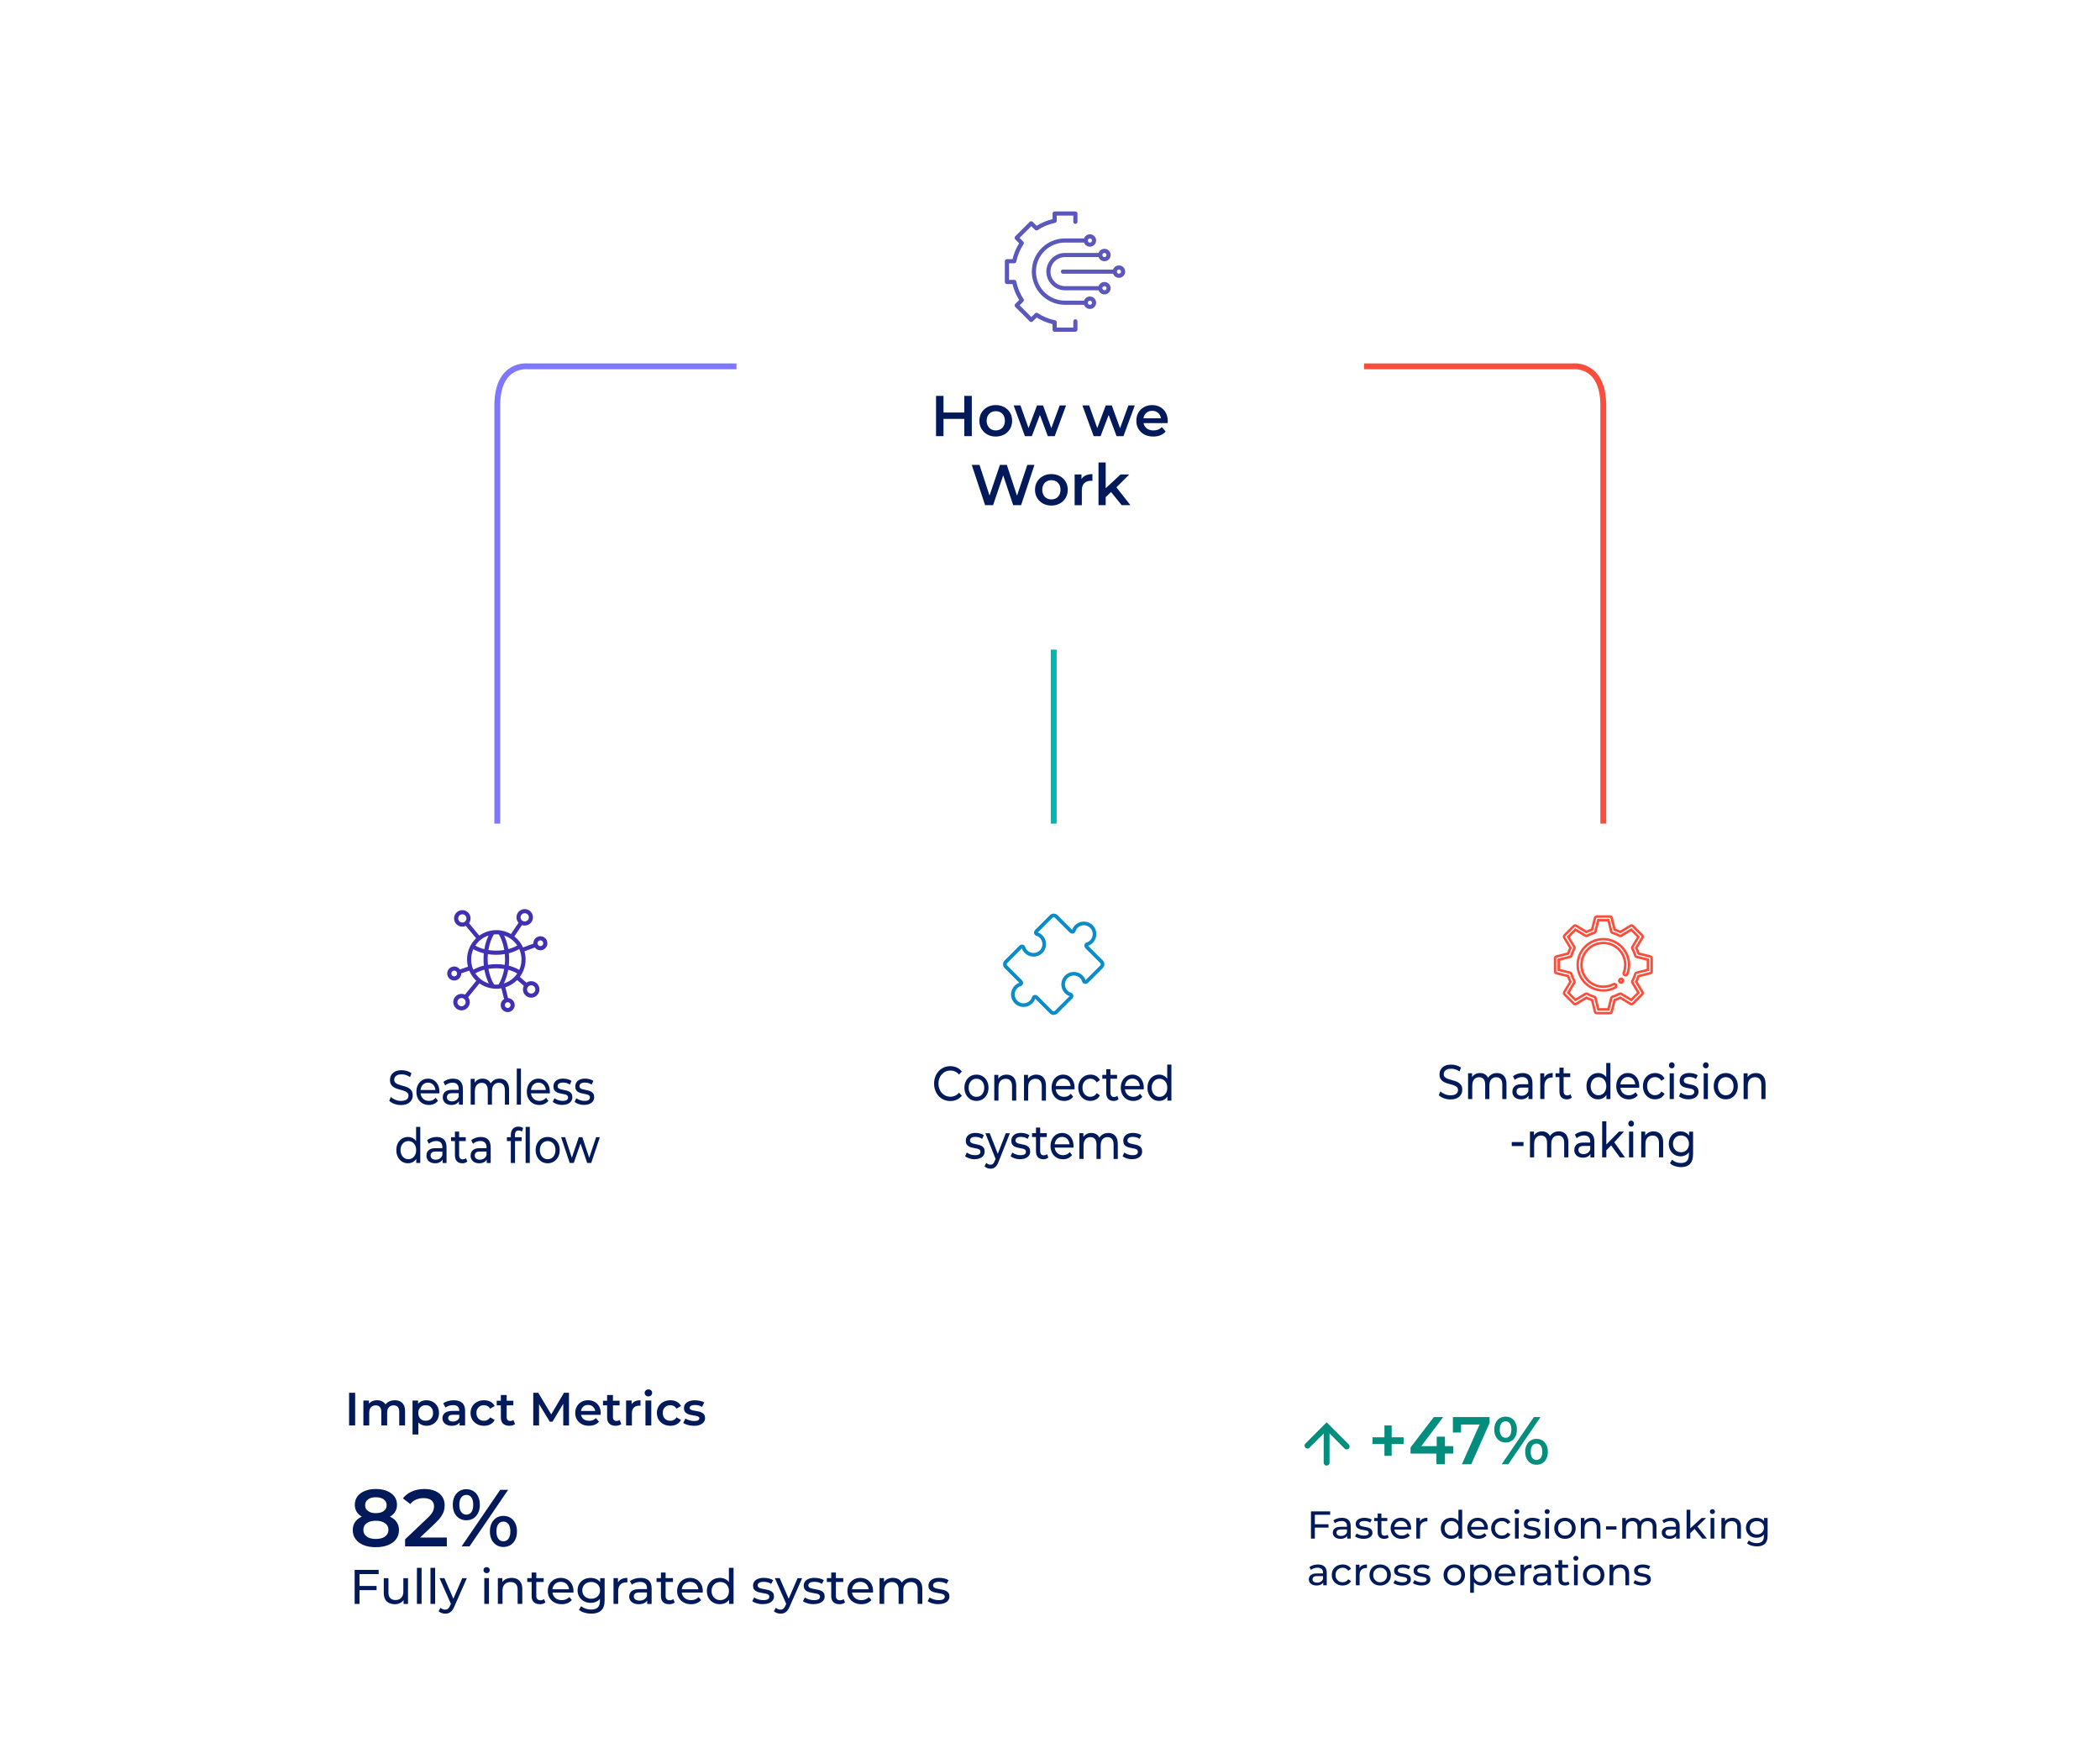 <?xml version="1.0" encoding="UTF-8"?><svg id="Layer_1" xmlns="http://www.w3.org/2000/svg" xmlns:xlink="http://www.w3.org/1999/xlink" viewBox="0 0 1080 901.5"><defs><style>.cls-1{fill:#5b58bb;}.cls-2{fill:#fb4d3b;}.cls-3{fill:#028d7d;}.cls-4{fill:#3f31b1;fill-rule:evenodd;}.cls-5{stroke:#fb4d3b;}.cls-5,.cls-6,.cls-7,.cls-8{fill:none;stroke-miterlimit:10;stroke-width:3px;}.cls-9{filter:url(#drop-shadow-12);}.cls-9,.cls-10,.cls-11,.cls-12,.cls-13{fill:#fff;}.cls-10{filter:url(#drop-shadow-15);}.cls-11{filter:url(#drop-shadow-13);}.cls-6{stroke:#028d7d;stroke-linecap:round;}.cls-14{fill:#098cc9;}.cls-15{fill:#021a5a;}.cls-7{stroke:#7f78ff;}.cls-12{filter:url(#drop-shadow-14);}.cls-13{filter:url(#drop-shadow-11);}.cls-8{stroke:#00b7af;}</style><filter id="drop-shadow-11" x="369.33" y="363.6" width="345.12" height="345.36" filterUnits="userSpaceOnUse"><feOffset dx="0" dy="0"/><feGaussianBlur result="blur" stdDeviation="20"/><feFlood flood-color="#ccd3ff" flood-opacity=".55"/><feComposite in2="blur" operator="in"/><feComposite in="SourceGraphic"/></filter><filter id="drop-shadow-12" x="83.01" y="363.57" width="345.36" height="345.12" filterUnits="userSpaceOnUse"><feOffset dx="0" dy="0"/><feGaussianBlur result="blur-2" stdDeviation="20"/><feFlood flood-color="#ccd3ff" flood-opacity=".55"/><feComposite in2="blur-2" operator="in"/><feComposite in="SourceGraphic"/></filter><filter id="drop-shadow-13" x="318.69" y="-17.59" width="443.04" height="411.6" filterUnits="userSpaceOnUse"><feOffset dx="0" dy="0"/><feGaussianBlur result="blur-3" stdDeviation="20"/><feFlood flood-color="#ccd3ff" flood-opacity=".55"/><feComposite in2="blur-3" operator="in"/><feComposite in="SourceGraphic"/></filter><filter id="drop-shadow-14" x="83.01" y="624.15" width="914.16" height="295.92" filterUnits="userSpaceOnUse"><feOffset dx="0" dy="0"/><feGaussianBlur result="blur-4" stdDeviation="20"/><feFlood flood-color="#ccd3ff" flood-opacity=".55"/><feComposite in2="blur-4" operator="in"/><feComposite in="SourceGraphic"/></filter><filter id="drop-shadow-15" x="651.81" y="363.74" width="345.36" height="345.12" filterUnits="userSpaceOnUse"><feOffset dx="0" dy="0"/><feGaussianBlur result="blur-5" stdDeviation="20"/><feFlood flood-color="#ccd3ff" flood-opacity=".55"/><feComposite in2="blur-5" operator="in"/><feComposite in="SourceGraphic"/></filter></defs><rect class="cls-13" x="429.37" y="423.73" width="225.07" height="225.07" rx="28.27" ry="28.27"/><rect class="cls-9" x="143.22" y="423.6" width="225.07" height="225.07" rx="28.27" ry="28.27"/><rect class="cls-11" x="378.76" y="42.52" width="322.77" height="291.37" rx="28.27" ry="28.27"/><rect class="cls-12" x="143.22" y="684.2" width="793.84" height="175.8" rx="28.27" ry="28.27"/><path class="cls-15" d="M179.53,733.12v-16.8h3.12v16.8h-3.12Z"/><path class="cls-15" d="M203.07,720.16c1.02,0,1.93.2,2.72.6s1.41,1.01,1.86,1.84c.45.82.67,1.88.67,3.18v7.34h-3v-6.96c0-1.14-.25-1.98-.74-2.54-.5-.56-1.21-.84-2.14-.84-.66,0-1.24.14-1.74.43s-.9.71-1.18,1.27c-.28.56-.42,1.27-.42,2.14v6.5h-3v-6.96c0-1.14-.25-1.98-.74-2.54-.5-.56-1.21-.84-2.14-.84-.66,0-1.24.14-1.74.43-.5.29-.9.71-1.18,1.27-.28.56-.42,1.27-.42,2.14v6.5h-3v-12.82h2.86v3.41l-.5-1.01c.43-.83,1.06-1.46,1.88-1.9s1.76-.65,2.82-.65c1.2,0,2.24.3,3.13.89.89.59,1.48,1.49,1.76,2.69l-1.18-.41c.42-.96,1.1-1.73,2.06-2.3.96-.58,2.07-.86,3.34-.86Z"/><path class="cls-15" d="M212.16,737.78v-17.47h2.86v3.02l-.1,3.41.24,3.41v7.63h-3ZM219.27,733.29c-1.04,0-1.99-.24-2.84-.72-.86-.48-1.54-1.2-2.04-2.17-.5-.97-.76-2.2-.76-3.68s.24-2.74.73-3.7,1.16-1.68,2-2.15c.85-.47,1.82-.71,2.9-.71,1.26,0,2.38.27,3.35.82s1.74,1.3,2.3,2.28c.57.98.85,2.13.85,3.46s-.28,2.48-.85,3.47c-.57.98-1.34,1.75-2.3,2.29s-2.08.82-3.35.82ZM218.93,730.72c.72,0,1.36-.16,1.93-.48.57-.32,1.02-.78,1.36-1.39.34-.61.5-1.32.5-2.14s-.17-1.55-.5-2.15c-.34-.6-.79-1.06-1.36-1.38-.57-.32-1.21-.48-1.93-.48s-1.37.16-1.94.48c-.58.32-1.03.78-1.37,1.38-.34.6-.5,1.32-.5,2.15s.17,1.53.5,2.14c.34.61.79,1.07,1.37,1.39.58.32,1.22.48,1.94.48Z"/><path class="cls-15" d="M232.32,733.29c-.96,0-1.8-.16-2.52-.49-.72-.33-1.28-.78-1.67-1.37-.39-.58-.59-1.24-.59-1.98s.17-1.37.52-1.94c.34-.58.91-1.03,1.69-1.37s1.82-.5,3.12-.5h3.72v1.99h-3.5c-1.02,0-1.71.16-2.06.49-.35.33-.53.73-.53,1.21,0,.54.22.98.65,1.3.43.32,1.03.48,1.8.48s1.4-.17,1.98-.5,1-.83,1.26-1.49l.5,1.8c-.29.75-.8,1.34-1.55,1.75-.74.42-1.68.62-2.82.62ZM236.36,733.12v-2.59l-.17-.55v-4.54c0-.88-.26-1.56-.79-2.05-.53-.49-1.33-.73-2.4-.73-.72,0-1.43.11-2.12.34s-1.28.54-1.76.94l-1.18-2.18c.69-.53,1.51-.92,2.46-1.19.95-.26,1.94-.4,2.96-.4,1.86,0,3.29.44,4.31,1.33,1.02.89,1.52,2.26,1.52,4.12v7.51h-2.83Z"/><path class="cls-15" d="M248.93,733.29c-1.34,0-2.54-.28-3.59-.85-1.05-.57-1.87-1.35-2.46-2.34s-.89-2.12-.89-3.38.3-2.41.89-3.4c.59-.98,1.41-1.76,2.46-2.32,1.05-.56,2.24-.84,3.59-.84,1.25,0,2.35.25,3.3.76.95.5,1.68,1.24,2.17,2.22l-2.3,1.34c-.38-.61-.85-1.06-1.4-1.34-.55-.29-1.15-.43-1.79-.43-.74,0-1.4.16-1.99.48-.59.32-1.06.78-1.39,1.38-.34.6-.5,1.32-.5,2.15s.17,1.55.5,2.15c.34.6.8,1.06,1.39,1.38.59.32,1.26.48,1.99.48.64,0,1.24-.14,1.79-.43.55-.29,1.02-.74,1.4-1.34l2.3,1.34c-.5.96-1.22,1.7-2.17,2.22-.95.52-2.05.78-3.3.78Z"/><path class="cls-15" d="M255.46,722.8v-2.4h8.54v2.4h-8.54ZM261.99,733.29c-1.41,0-2.5-.36-3.26-1.09-.77-.73-1.15-1.8-1.15-3.23v-11.5h3v11.42c0,.61.16,1.08.47,1.42.31.34.75.5,1.31.5.67,0,1.23-.18,1.68-.53l.84,2.14c-.35.29-.78.5-1.3.65-.51.14-1.04.22-1.58.22Z"/><path class="cls-15" d="M274.25,733.12v-16.8h2.57l7.34,12.26h-1.34l7.22-12.26h2.57l.02,16.8h-2.95l-.02-12.17h.62l-6.14,10.25h-1.39l-6.24-10.25h.72v12.17h-2.98Z"/><path class="cls-15" d="M302.91,733.29c-1.42,0-2.67-.28-3.73-.85-1.06-.57-1.89-1.35-2.47-2.34s-.88-2.12-.88-3.38.28-2.41.85-3.4c.57-.98,1.35-1.76,2.35-2.32,1-.56,2.14-.84,3.42-.84s2.36.27,3.34.82c.98.54,1.74,1.31,2.3,2.3.56.99.84,2.16.84,3.5,0,.13,0,.27-.01.43s-.02.31-.04.46h-10.68v-1.99h9.1l-1.18.62c.02-.74-.14-1.38-.46-1.94s-.76-1-1.31-1.32c-.55-.32-1.19-.48-1.91-.48s-1.38.16-1.93.48c-.55.32-.98.76-1.3,1.33-.31.57-.47,1.24-.47,2v.48c0,.77.18,1.45.53,2.04.35.59.85,1.05,1.49,1.37.64.32,1.38.48,2.21.48.72,0,1.37-.11,1.94-.34s1.09-.58,1.54-1.06l1.61,1.85c-.58.67-1.3,1.19-2.17,1.55-.87.36-1.87.54-2.99.54Z"/><path class="cls-15" d="M310.11,722.8v-2.4h8.54v2.4h-8.54ZM316.64,733.29c-1.41,0-2.5-.36-3.26-1.09-.77-.73-1.15-1.8-1.15-3.23v-11.5h3v11.42c0,.61.16,1.08.47,1.42.31.34.75.5,1.31.5.67,0,1.23-.18,1.68-.53l.84,2.14c-.35.29-.78.5-1.3.65-.51.14-1.04.22-1.58.22Z"/><path class="cls-15" d="M321.99,733.12v-12.82h2.86v3.53l-.34-1.03c.38-.86.99-1.52,1.81-1.97.82-.45,1.85-.67,3.08-.67v2.86c-.13-.03-.25-.05-.36-.06-.11,0-.22-.01-.34-.01-1.14,0-2.04.33-2.71,1-.67.66-1.01,1.65-1.01,2.96v6.22h-3Z"/><path class="cls-15" d="M333.46,718.19c-.56,0-1.02-.18-1.38-.53-.36-.35-.54-.78-.54-1.27s.18-.94.54-1.28c.36-.34.82-.52,1.38-.52s1.02.16,1.38.49c.36.33.54.74.54,1.24,0,.53-.18.97-.53,1.33-.35.36-.82.54-1.39.54ZM331.95,733.12v-12.82h3v12.82h-3Z"/><path class="cls-15" d="M344.76,733.29c-1.34,0-2.54-.28-3.59-.85-1.05-.57-1.87-1.35-2.46-2.34s-.89-2.12-.89-3.38.3-2.41.89-3.4c.59-.98,1.41-1.76,2.46-2.32,1.05-.56,2.24-.84,3.59-.84,1.25,0,2.35.25,3.3.76.95.5,1.68,1.24,2.17,2.22l-2.3,1.34c-.38-.61-.85-1.06-1.4-1.34-.55-.29-1.15-.43-1.79-.43-.74,0-1.4.16-1.99.48-.59.32-1.06.78-1.39,1.38-.34.6-.5,1.32-.5,2.15s.17,1.55.5,2.15c.34.6.8,1.06,1.39,1.38.59.32,1.26.48,1.99.48.64,0,1.24-.14,1.79-.43.55-.29,1.02-.74,1.4-1.34l2.3,1.34c-.5.96-1.22,1.7-2.17,2.22-.95.52-2.05.78-3.3.78Z"/><path class="cls-15" d="M356.79,733.29c-1.07,0-2.1-.14-3.08-.42-.98-.28-1.76-.62-2.34-1.02l1.15-2.28c.58.37,1.26.67,2.06.91.8.24,1.6.36,2.4.36.94,0,1.63-.13,2.05-.38.42-.26.64-.6.64-1.03,0-.35-.14-.62-.43-.8-.29-.18-.66-.32-1.13-.42-.46-.1-.98-.18-1.55-.26-.57-.08-1.14-.19-1.7-.32-.57-.14-1.08-.34-1.55-.6-.46-.26-.84-.62-1.13-1.07s-.43-1.04-.43-1.78c0-.82.23-1.52.7-2.12.46-.6,1.12-1.06,1.96-1.39s1.84-.49,2.99-.49c.86,0,1.74.1,2.62.29s1.61.46,2.18.82l-1.15,2.28c-.61-.37-1.22-.62-1.84-.76-.62-.14-1.23-.2-1.84-.2-.91,0-1.59.14-2.03.41-.44.27-.66.62-.66,1.03,0,.38.14.67.43.86s.66.34,1.13.46.98.2,1.55.28,1.13.18,1.69.32c.56.14,1.08.34,1.55.59.47.25.85.6,1.14,1.04.29.45.43,1.03.43,1.75,0,.8-.24,1.5-.71,2.09-.47.59-1.14,1.05-2,1.38-.86.33-1.9.49-3.1.49Z"/><path class="cls-15" d="M193.28,795.74c-2.41,0-4.5-.36-6.28-1.08-1.77-.72-3.15-1.74-4.12-3.06-.97-1.32-1.46-2.86-1.46-4.64s.47-3.27,1.41-4.49c.94-1.22,2.3-2.15,4.07-2.79,1.77-.64,3.89-.96,6.36-.96s4.59.32,6.38.96,3.16,1.57,4.12,2.81c.96,1.23,1.43,2.72,1.43,4.47s-.49,3.32-1.48,4.64c-.98,1.32-2.37,2.34-4.16,3.06-1.79.72-3.89,1.08-6.3,1.08ZM193.28,781.56c-2.25,0-4.17-.3-5.78-.89-1.61-.6-2.85-1.47-3.72-2.62-.87-1.15-1.31-2.53-1.31-4.14s.45-3.1,1.35-4.3c.9-1.21,2.17-2.14,3.8-2.81,1.63-.67,3.52-1,5.65-1s4.06.33,5.7,1c1.63.67,2.91,1.6,3.83,2.81.91,1.21,1.37,2.64,1.37,4.3s-.44,2.99-1.31,4.14c-.87,1.15-2.13,2.02-3.76,2.62-1.64.6-3.58.89-5.82.89ZM193.28,791.5c2,0,3.58-.42,4.74-1.25s1.75-1.98,1.75-3.45-.58-2.58-1.75-3.41-2.74-1.25-4.74-1.25-3.56.42-4.7,1.25c-1.14.83-1.71,1.97-1.71,3.41s.57,2.62,1.71,3.45c1.14.83,2.7,1.25,4.7,1.25ZM193.28,778.23c1.72,0,3.08-.37,4.07-1.1,1-.73,1.5-1.73,1.5-2.97s-.51-2.31-1.54-3.04c-1.03-.72-2.37-1.08-4.03-1.08s-2.99.36-3.99,1.08c-1,.72-1.5,1.73-1.5,3.04s.49,2.24,1.48,2.97c.98.73,2.32,1.1,4.01,1.1Z"/><path class="cls-15" d="M208.33,795.32v-3.62l11.56-10.98c.97-.91,1.69-1.72,2.16-2.41.47-.69.78-1.34.94-1.93.15-.6.23-1.16.23-1.68,0-1.33-.46-2.36-1.37-3.1-.92-.73-2.26-1.1-4.03-1.1-1.41,0-2.7.25-3.85.75-1.15.5-2.14,1.26-2.97,2.29l-3.78-2.91c1.14-1.52,2.67-2.71,4.59-3.55,1.93-.85,4.08-1.27,6.47-1.27,2.11,0,3.94.34,5.51,1.02,1.57.68,2.77,1.64,3.62,2.89.84,1.25,1.27,2.73,1.27,4.45,0,.94-.12,1.88-.37,2.81-.25.93-.72,1.91-1.41,2.93-.69,1.03-1.71,2.18-3.04,3.45l-9.94,9.44-1.12-2.04h17v4.57h-21.45Z"/><path class="cls-15" d="M239.8,781.89c-1.36,0-2.56-.33-3.62-1-1.05-.67-1.87-1.59-2.45-2.79-.58-1.19-.87-2.59-.87-4.2s.29-3.01.87-4.2c.58-1.19,1.4-2.12,2.45-2.79,1.05-.67,2.26-1,3.62-1s2.64.33,3.68,1c1.04.67,1.85,1.59,2.43,2.79.58,1.19.87,2.59.87,4.2s-.29,3.01-.87,4.2c-.58,1.19-1.39,2.12-2.43,2.79-1.04.67-2.27,1-3.68,1ZM239.84,778.98c1.11,0,1.97-.44,2.6-1.31.62-.87.94-2.13.94-3.76s-.31-2.89-.94-3.76c-.62-.87-1.49-1.31-2.6-1.31s-1.99.44-2.64,1.33c-.65.89-.98,2.13-.98,3.74s.33,2.85.98,3.74c.65.89,1.53,1.33,2.64,1.33ZM237.39,795.32l19.87-29.1h4.08l-19.87,29.1h-4.07ZM258.89,795.61c-1.36,0-2.56-.33-3.62-1-1.05-.67-1.87-1.59-2.45-2.79-.58-1.19-.87-2.59-.87-4.2s.29-3.01.87-4.2c.58-1.19,1.4-2.12,2.45-2.79,1.05-.67,2.26-1,3.62-1s2.64.33,3.68,1c1.04.67,1.85,1.59,2.43,2.79.58,1.19.87,2.59.87,4.2s-.29,3.01-.87,4.2c-.58,1.19-1.39,2.12-2.43,2.79-1.04.67-2.27,1-3.68,1ZM258.89,792.7c1.11,0,1.98-.44,2.62-1.33.64-.89.96-2.13.96-3.74s-.32-2.85-.96-3.74c-.64-.89-1.51-1.33-2.62-1.33s-1.95.44-2.6,1.31-.98,2.13-.98,3.76.33,2.89.98,3.76,1.52,1.31,2.6,1.31Z"/><path class="cls-15" d="M184.89,824.9h-2.5v-17.5h12.35v2.17h-9.85v15.33ZM184.64,815.67h9.03v2.15h-9.03v-2.15Z"/><path class="cls-15" d="M203.07,825.05c-1.13,0-2.13-.21-2.99-.62-.86-.42-1.52-1.05-2-1.91-.47-.86-.71-1.94-.71-3.24v-7.62h2.4v7.35c0,1.3.31,2.27.94,2.92s1.5.98,2.64.98c.83,0,1.56-.17,2.17-.51.62-.34,1.09-.84,1.42-1.5.33-.66.5-1.45.5-2.39v-6.85h2.4v13.25h-2.28v-3.58l.38.95c-.43.88-1.08,1.57-1.95,2.05-.87.48-1.84.73-2.93.73Z"/><path class="cls-15" d="M214.42,824.9v-18.55h2.4v18.55h-2.4Z"/><path class="cls-15" d="M221.39,824.9v-18.55h2.4v18.55h-2.4Z"/><path class="cls-15" d="M228.94,829.9c-.63,0-1.25-.1-1.85-.31-.6-.21-1.12-.51-1.55-.91l1.02-1.8c.33.32.7.56,1.1.73.4.17.83.25,1.27.25.58,0,1.07-.15,1.45-.45s.74-.83,1.08-1.6l.83-1.82.25-.3,5.2-12.02h2.35l-6.42,14.58c-.38.93-.81,1.67-1.29,2.2-.47.53-1,.91-1.56,1.14s-1.19.34-1.88.34ZM232.09,825.32l-6.05-13.67h2.5l5.15,11.8-1.6,1.88Z"/><path class="cls-15" d="M250.26,809.1c-.47,0-.85-.15-1.16-.45s-.46-.67-.46-1.1.15-.82.46-1.12c.31-.3.7-.45,1.16-.45s.85.15,1.16.44c.31.29.46.65.46,1.09s-.15.83-.45,1.14c-.3.31-.69.46-1.18.46ZM249.07,824.9v-13.25h2.4v13.25h-2.4Z"/><path class="cls-15" d="M263.11,811.52c1.08,0,2.04.21,2.86.62.82.42,1.47,1.05,1.94,1.9.47.85.7,1.93.7,3.23v7.62h-2.4v-7.35c0-1.28-.31-2.25-.94-2.9s-1.5-.98-2.64-.98c-.85,0-1.59.17-2.22.5-.63.33-1.12.83-1.46,1.48s-.51,1.46-.51,2.42v6.83h-2.4v-13.25h2.3v3.58l-.38-.95c.43-.87,1.1-1.54,2-2.02.9-.48,1.95-.73,3.15-.73Z"/><path class="cls-15" d="M271.16,813.62v-1.98h8.45v1.98h-8.45ZM277.61,825.05c-1.33,0-2.37-.36-3.1-1.07s-1.1-1.74-1.1-3.08v-12.15h2.4v12.05c0,.72.18,1.27.54,1.65.36.38.87.58,1.54.58.75,0,1.38-.21,1.88-.62l.75,1.73c-.37.32-.8.55-1.31.7-.51.15-1.04.23-1.59.23Z"/><path class="cls-15" d="M288.86,825.05c-1.42,0-2.66-.29-3.74-.88-1.08-.58-1.91-1.38-2.5-2.4s-.89-2.18-.89-3.5.29-2.48.86-3.5c.58-1.02,1.37-1.81,2.38-2.39,1.01-.57,2.15-.86,3.41-.86s2.42.28,3.4.85c.98.57,1.75,1.36,2.31,2.39.56,1.03.84,2.22.84,3.59,0,.1,0,.22-.01.35,0,.13-.02.26-.04.38h-11.28v-1.72h10.03l-.98.6c.02-.85-.16-1.61-.52-2.27-.37-.67-.87-1.19-1.51-1.56s-1.39-.56-2.24-.56-1.58.19-2.23.56c-.65.38-1.16.9-1.52,1.58-.37.67-.55,1.45-.55,2.31v.4c0,.88.2,1.67.61,2.36.41.69.98,1.23,1.71,1.61s1.58.57,2.53.57c.78,0,1.5-.13,2.14-.4.64-.27,1.2-.67,1.69-1.2l1.33,1.55c-.6.7-1.35,1.23-2.24,1.6s-1.89.55-2.99.55Z"/><path class="cls-15" d="M303.77,824.35c-1.28,0-2.43-.27-3.44-.81-1.01-.54-1.81-1.3-2.4-2.26-.59-.97-.89-2.08-.89-3.35s.3-2.4.89-3.36,1.39-1.7,2.4-2.24c1.01-.53,2.15-.8,3.44-.8,1.13,0,2.17.23,3.1.69.93.46,1.68,1.16,2.24,2.11.56.95.84,2.15.84,3.6s-.28,2.62-.84,3.58c-.56.95-1.3,1.66-2.24,2.14-.93.48-1.97.71-3.1.71ZM304.07,829.9c-1.22,0-2.4-.17-3.54-.51s-2.07-.83-2.79-1.46l1.15-1.85c.62.53,1.38.95,2.27,1.26.9.31,1.84.46,2.83.46,1.57,0,2.72-.37,3.45-1.1s1.1-1.85,1.1-3.35v-2.8l.25-2.62-.12-2.65v-3.62h2.28v11.45c0,2.33-.58,4.05-1.75,5.15-1.17,1.1-2.88,1.65-5.12,1.65ZM304.04,822.25c.88,0,1.67-.18,2.35-.55.68-.37,1.22-.88,1.61-1.52s.59-1.4.59-2.25-.2-1.6-.59-2.25-.93-1.15-1.61-1.51c-.68-.36-1.47-.54-2.35-.54s-1.67.18-2.36.54-1.23.86-1.62,1.51-.59,1.4-.59,2.25.2,1.6.59,2.25.93,1.16,1.62,1.52c.69.37,1.48.55,2.36.55Z"/><path class="cls-15" d="M315.52,824.9v-13.25h2.3v3.6l-.23-.9c.37-.92.98-1.62,1.85-2.1.87-.48,1.93-.73,3.2-.73v2.33c-.1-.02-.2-.03-.29-.03h-.26c-1.28,0-2.3.38-3.05,1.15s-1.12,1.88-1.12,3.32v6.6h-2.4Z"/><path class="cls-15" d="M328.49,825.05c-.98,0-1.85-.17-2.59-.5-.74-.33-1.31-.8-1.71-1.39-.4-.59-.6-1.26-.6-2.01s.17-1.37.51-1.95c.34-.58.9-1.05,1.67-1.4s1.82-.52,3.14-.52h4.2v1.73h-4.1c-1.2,0-2.01.2-2.42.6-.42.4-.62.88-.62,1.45,0,.65.26,1.17.78,1.56.52.39,1.23.59,2.15.59s1.69-.2,2.36-.6c.68-.4,1.16-.98,1.46-1.75l.47,1.65c-.32.78-.88,1.4-1.67,1.86-.8.46-1.81.69-3.02.69ZM332.84,824.9v-2.8l-.12-.53v-4.77c0-1.02-.3-1.8-.89-2.36-.59-.56-1.48-.84-2.66-.84-.78,0-1.55.13-2.3.39-.75.26-1.38.6-1.9,1.04l-1-1.8c.68-.55,1.5-.97,2.46-1.26.96-.29,1.96-.44,3.01-.44,1.82,0,3.22.44,4.2,1.33s1.48,2.23,1.48,4.05v8h-2.28Z"/><path class="cls-15" d="M337.66,813.62v-1.98h8.45v1.98h-8.45ZM344.11,825.05c-1.33,0-2.37-.36-3.1-1.07s-1.1-1.74-1.1-3.08v-12.15h2.4v12.05c0,.72.18,1.27.54,1.65.36.38.87.58,1.54.58.75,0,1.38-.21,1.88-.62l.75,1.73c-.37.32-.8.55-1.31.7-.51.15-1.04.23-1.59.23Z"/><path class="cls-15" d="M355.36,825.05c-1.42,0-2.66-.29-3.74-.88-1.08-.58-1.91-1.38-2.5-2.4s-.89-2.18-.89-3.5.29-2.48.86-3.5c.58-1.02,1.37-1.81,2.38-2.39,1.01-.57,2.15-.86,3.41-.86s2.42.28,3.4.85c.98.57,1.75,1.36,2.31,2.39.56,1.03.84,2.22.84,3.59,0,.1,0,.22-.01.35,0,.13-.02.26-.04.38h-11.28v-1.72h10.03l-.98.6c.02-.85-.16-1.61-.52-2.27-.37-.67-.87-1.19-1.51-1.56s-1.39-.56-2.24-.56-1.58.19-2.23.56c-.65.38-1.16.9-1.52,1.58-.37.67-.55,1.45-.55,2.31v.4c0,.88.2,1.67.61,2.36.41.69.98,1.23,1.71,1.61s1.58.57,2.53.57c.78,0,1.5-.13,2.14-.4.64-.27,1.2-.67,1.69-1.2l1.33,1.55c-.6.7-1.35,1.23-2.24,1.6s-1.89.55-2.99.55Z"/><path class="cls-15" d="M370.24,825.05c-1.28,0-2.43-.28-3.44-.85-1.01-.57-1.8-1.36-2.39-2.38-.58-1.02-.88-2.2-.88-3.55s.29-2.53.88-3.54c.58-1.01,1.38-1.8,2.39-2.36,1.01-.57,2.15-.85,3.44-.85,1.12,0,2.12.25,3.03.75.9.5,1.62,1.25,2.16,2.25.54,1,.81,2.25.81,3.75s-.26,2.75-.79,3.75c-.53,1-1.24,1.75-2.14,2.26-.9.51-1.92.76-3.08.76ZM370.44,822.95c.83,0,1.59-.19,2.26-.57.67-.38,1.21-.93,1.6-1.64.39-.71.59-1.53.59-2.46s-.2-1.77-.59-2.46c-.39-.69-.92-1.23-1.6-1.61-.68-.38-1.43-.57-2.26-.57s-1.61.19-2.28.57c-.67.38-1.2.92-1.6,1.61-.4.69-.6,1.51-.6,2.46s.2,1.75.6,2.46c.4.71.93,1.25,1.6,1.64s1.42.57,2.28.57ZM374.96,824.9v-3.58l.15-3.07-.25-3.08v-8.82h2.4v18.55h-2.3Z"/><path class="cls-15" d="M392.34,825.05c-1.1,0-2.15-.15-3.14-.45-.99-.3-1.77-.67-2.34-1.1l1-1.9c.57.38,1.27.71,2.1.97.83.27,1.68.4,2.55.4,1.12,0,1.92-.16,2.41-.48.49-.32.74-.76.74-1.33,0-.42-.15-.74-.45-.98-.3-.23-.7-.41-1.19-.52-.49-.12-1.04-.22-1.64-.31-.6-.09-1.2-.21-1.8-.35-.6-.14-1.15-.34-1.65-.6s-.9-.62-1.2-1.08c-.3-.46-.45-1.07-.45-1.84s.22-1.5.67-2.1,1.09-1.06,1.91-1.39c.83-.32,1.8-.49,2.94-.49.87,0,1.75.1,2.64.31.89.21,1.62.5,2.19.89l-1.03,1.9c-.6-.4-1.22-.68-1.88-.83-.65-.15-1.3-.23-1.95-.23-1.05,0-1.83.17-2.35.51-.52.34-.77.78-.77,1.31,0,.45.15.8.46,1.04s.71.43,1.2.56c.49.13,1.04.25,1.64.34.6.09,1.2.21,1.8.35s1.15.34,1.64.59c.49.25.89.6,1.2,1.05.31.45.46,1.05.46,1.8,0,.8-.23,1.49-.7,2.07-.47.58-1.12,1.04-1.97,1.36-.85.32-1.87.49-3.05.49Z"/><path class="cls-15" d="M401.39,829.9c-.63,0-1.25-.1-1.85-.31-.6-.21-1.12-.51-1.55-.91l1.02-1.8c.33.32.7.56,1.1.73.4.17.83.25,1.27.25.58,0,1.07-.15,1.45-.45s.74-.83,1.08-1.6l.83-1.82.25-.3,5.2-12.02h2.35l-6.42,14.58c-.38.93-.81,1.67-1.29,2.2-.47.53-1,.91-1.56,1.14s-1.19.34-1.88.34ZM404.54,825.32l-6.05-13.67h2.5l5.15,11.8-1.6,1.88Z"/><path class="cls-15" d="M418.41,825.05c-1.1,0-2.15-.15-3.14-.45-.99-.3-1.77-.67-2.34-1.1l1-1.9c.57.38,1.27.71,2.1.97.83.27,1.68.4,2.55.4,1.12,0,1.92-.16,2.41-.48.49-.32.74-.76.74-1.33,0-.42-.15-.74-.45-.98-.3-.23-.7-.41-1.19-.52-.49-.12-1.04-.22-1.64-.31-.6-.09-1.2-.21-1.8-.35-.6-.14-1.15-.34-1.65-.6s-.9-.62-1.2-1.08c-.3-.46-.45-1.07-.45-1.84s.22-1.5.67-2.1,1.09-1.06,1.91-1.39c.83-.32,1.8-.49,2.94-.49.87,0,1.75.1,2.64.31.89.21,1.62.5,2.19.89l-1.03,1.9c-.6-.4-1.22-.68-1.88-.83-.65-.15-1.3-.23-1.95-.23-1.05,0-1.83.17-2.35.51-.52.34-.77.78-.77,1.31,0,.45.15.8.46,1.04s.71.43,1.2.56c.49.13,1.04.25,1.64.34.6.09,1.2.21,1.8.35s1.15.34,1.64.59c.49.25.89.6,1.2,1.05.31.45.46,1.05.46,1.8,0,.8-.23,1.49-.7,2.07-.47.58-1.12,1.04-1.97,1.36-.85.32-1.87.49-3.05.49Z"/><path class="cls-15" d="M425.24,813.62v-1.98h8.45v1.98h-8.45ZM431.69,825.05c-1.33,0-2.37-.36-3.1-1.07s-1.1-1.74-1.1-3.08v-12.15h2.4v12.05c0,.72.18,1.27.54,1.65.36.38.87.58,1.54.58.75,0,1.38-.21,1.88-.62l.75,1.73c-.37.32-.8.55-1.31.7-.51.15-1.04.23-1.59.23Z"/><path class="cls-15" d="M442.94,825.05c-1.42,0-2.66-.29-3.74-.88-1.08-.58-1.91-1.38-2.5-2.4s-.89-2.18-.89-3.5.29-2.48.86-3.5c.58-1.02,1.37-1.81,2.38-2.39,1.01-.57,2.15-.86,3.41-.86s2.42.28,3.4.85c.98.57,1.75,1.36,2.31,2.39.56,1.03.84,2.22.84,3.59,0,.1,0,.22-.01.35,0,.13-.02.26-.04.38h-11.28v-1.72h10.03l-.98.6c.02-.85-.16-1.61-.52-2.27-.37-.67-.87-1.19-1.51-1.56s-1.39-.56-2.24-.56-1.58.19-2.23.56c-.65.38-1.16.9-1.52,1.58-.37.67-.55,1.45-.55,2.31v.4c0,.88.2,1.67.61,2.36.41.69.98,1.23,1.71,1.61s1.58.57,2.53.57c.78,0,1.5-.13,2.14-.4.64-.27,1.2-.67,1.69-1.2l1.33,1.55c-.6.7-1.35,1.23-2.24,1.6s-1.89.55-2.99.55Z"/><path class="cls-15" d="M468.91,811.52c1.07,0,2.01.21,2.83.62.82.42,1.45,1.05,1.91,1.9.46.85.69,1.93.69,3.23v7.62h-2.4v-7.35c0-1.28-.3-2.25-.9-2.9-.6-.65-1.44-.98-2.52-.98-.8,0-1.5.17-2.1.5-.6.33-1.06.83-1.39,1.48-.33.65-.49,1.46-.49,2.42v6.83h-2.4v-7.35c0-1.28-.3-2.25-.89-2.9s-1.44-.98-2.54-.98c-.78,0-1.48.17-2.08.5-.6.33-1.07.83-1.4,1.48s-.5,1.46-.5,2.42v6.83h-2.4v-13.25h2.3v3.52l-.38-.9c.42-.87,1.06-1.54,1.92-2.02.87-.48,1.88-.73,3.03-.73,1.27,0,2.36.31,3.27.94s1.52,1.57,1.8,2.84l-.97-.4c.4-1.02,1.1-1.83,2.1-2.45,1-.62,2.17-.92,3.5-.92Z"/><path class="cls-15" d="M482.56,825.05c-1.1,0-2.15-.15-3.14-.45-.99-.3-1.77-.67-2.34-1.1l1-1.9c.57.38,1.27.71,2.1.97.83.27,1.68.4,2.55.4,1.12,0,1.92-.16,2.41-.48.49-.32.74-.76.74-1.33,0-.42-.15-.74-.45-.98-.3-.23-.7-.41-1.19-.52-.49-.12-1.04-.22-1.64-.31-.6-.09-1.2-.21-1.8-.35-.6-.14-1.15-.34-1.65-.6s-.9-.62-1.2-1.08c-.3-.46-.45-1.07-.45-1.84s.22-1.5.67-2.1,1.09-1.06,1.91-1.39c.83-.32,1.8-.49,2.94-.49.87,0,1.75.1,2.64.31.89.21,1.62.5,2.19.89l-1.03,1.9c-.6-.4-1.22-.68-1.88-.83-.65-.15-1.3-.23-1.95-.23-1.05,0-1.83.17-2.35.51-.52.34-.77.78-.77,1.31,0,.45.15.8.46,1.04s.71.43,1.2.56c.49.13,1.04.25,1.64.34.6.09,1.2.21,1.8.35s1.15.34,1.64.59c.49.25.89.6,1.2,1.05.31.45.46,1.05.46,1.8,0,.8-.23,1.49-.7,2.07-.47.58-1.12,1.04-1.97,1.36-.85.32-1.87.49-3.05.49Z"/><rect class="cls-10" x="711.95" y="423.74" width="225.07" height="225.07" rx="28.27" ry="28.27"/><path class="cls-3" d="M705.86,742.69v-3.47h15.99v3.47h-15.99ZM712,748.75v-15.61h3.71v15.61h-3.71Z"/><path class="cls-3" d="M725.42,747.58v-3.12l11.96-15.64h4.82l-11.79,15.64-2.25-.69h19.25v3.81h-21.99ZM738.74,753.09v-5.51l.14-3.81v-4.89h4.23v14.22h-4.37Z"/><path class="cls-3" d="M751.82,753.09l10.02-22.47,1.18,2.01h-13.77l2.15-2.18v6.31h-4.2v-7.94h18.87v3.02l-9.43,21.26h-4.82Z"/><path class="cls-3" d="M774.29,741.89c-1.13,0-2.14-.28-3.02-.83-.88-.55-1.56-1.33-2.05-2.32s-.73-2.16-.73-3.5.24-2.51.73-3.5,1.17-1.77,2.05-2.32c.88-.56,1.88-.83,3.02-.83s2.2.28,3.07.83c.87.55,1.54,1.33,2.03,2.32s.73,2.16.73,3.5-.24,2.51-.73,3.5-1.16,1.77-2.03,2.32c-.87.56-1.89.83-3.07.83ZM774.32,739.46c.92,0,1.65-.36,2.17-1.09.52-.73.78-1.77.78-3.14s-.26-2.41-.78-3.14c-.52-.73-1.24-1.09-2.17-1.09s-1.66.37-2.2,1.11c-.54.74-.82,1.78-.82,3.12s.27,2.38.82,3.12c.54.74,1.28,1.11,2.2,1.11ZM772.28,753.09l16.58-24.28h3.4l-16.58,24.28h-3.4ZM790.2,753.33c-1.13,0-2.14-.28-3.02-.83-.88-.56-1.56-1.33-2.05-2.32-.49-.99-.73-2.16-.73-3.5s.24-2.51.73-3.5c.49-.99,1.17-1.77,2.05-2.32.88-.55,1.88-.83,3.02-.83s2.2.28,3.07.83c.87.56,1.54,1.33,2.03,2.32.49.99.73,2.16.73,3.5s-.24,2.51-.73,3.5c-.49.99-1.16,1.77-2.03,2.32-.87.55-1.89.83-3.07.83ZM790.2,750.9c.92,0,1.65-.37,2.18-1.11.53-.74.8-1.78.8-3.12s-.27-2.38-.8-3.12c-.53-.74-1.26-1.11-2.18-1.11s-1.62.36-2.17,1.09c-.54.73-.81,1.77-.81,3.14s.27,2.41.81,3.14c.54.73,1.27,1.09,2.17,1.09Z"/><path class="cls-15" d="M676.21,791.32h-2v-14h9.88v1.74h-7.88v12.26ZM676.01,783.94h7.22v1.72h-7.22v-1.72Z"/><path class="cls-15" d="M689.35,791.44c-.79,0-1.48-.13-2.07-.4-.59-.27-1.05-.64-1.37-1.11-.32-.47-.48-1.01-.48-1.61s.14-1.09.41-1.56c.27-.47.72-.84,1.34-1.12.62-.28,1.46-.42,2.51-.42h3.36v1.38h-3.28c-.96,0-1.61.16-1.94.48-.33.32-.5.71-.5,1.16,0,.52.21.94.62,1.25.41.31.99.47,1.72.47s1.35-.16,1.89-.48c.54-.32.93-.79,1.17-1.4l.38,1.32c-.25.63-.7,1.12-1.34,1.49-.64.37-1.45.55-2.42.55ZM692.83,791.32v-2.24l-.1-.42v-3.82c0-.81-.24-1.44-.71-1.89-.47-.45-1.18-.67-2.13-.67-.63,0-1.24.1-1.84.31-.6.21-1.11.48-1.52.83l-.8-1.44c.55-.44,1.2-.78,1.97-1.01.77-.23,1.57-.35,2.41-.35,1.45,0,2.57.35,3.36,1.06.79.71,1.18,1.79,1.18,3.24v6.4h-1.82Z"/><path class="cls-15" d="M701.25,791.44c-.88,0-1.72-.12-2.51-.36-.79-.24-1.42-.53-1.87-.88l.8-1.52c.45.31,1.01.57,1.68.78s1.35.32,2.04.32c.89,0,1.54-.13,1.93-.38s.59-.61.59-1.06c0-.33-.12-.59-.36-.78-.24-.19-.56-.33-.95-.42-.39-.09-.83-.18-1.31-.25-.48-.07-.96-.17-1.44-.28-.48-.11-.92-.27-1.32-.48-.4-.21-.72-.49-.96-.86-.24-.37-.36-.86-.36-1.47s.18-1.2.54-1.68c.36-.48.87-.85,1.53-1.11.66-.26,1.44-.39,2.35-.39.69,0,1.4.08,2.11.25.71.17,1.3.4,1.75.71l-.82,1.52c-.48-.32-.98-.54-1.5-.66-.52-.12-1.04-.18-1.56-.18-.84,0-1.47.14-1.88.41s-.62.62-.62,1.05c0,.36.12.64.37.83.25.19.57.34.96.45s.83.2,1.31.27c.48.07.96.17,1.44.28.48.11.92.27,1.31.47.39.2.71.48.96.84.25.36.37.84.37,1.44,0,.64-.19,1.19-.56,1.66s-.9.83-1.58,1.09c-.68.26-1.49.39-2.44.39Z"/><path class="cls-15" d="M706.71,782.3v-1.58h6.76v1.58h-6.76ZM711.87,791.44c-1.07,0-1.89-.29-2.48-.86-.59-.57-.88-1.39-.88-2.46v-9.72h1.92v9.64c0,.57.14,1.01.43,1.32.29.31.7.46,1.23.46.6,0,1.1-.17,1.5-.5l.6,1.38c-.29.25-.64.44-1.05.56-.41.12-.83.18-1.27.18Z"/><path class="cls-15" d="M720.87,791.44c-1.13,0-2.13-.23-2.99-.7-.86-.47-1.53-1.11-2-1.92-.47-.81-.71-1.75-.71-2.8s.23-1.99.69-2.8c.46-.81,1.09-1.45,1.9-1.91.81-.46,1.72-.69,2.73-.69s1.93.23,2.72.68c.79.45,1.4,1.09,1.85,1.91.45.82.67,1.78.67,2.87,0,.08,0,.17-.01.28,0,.11-.02.21-.03.3h-9.02v-1.38h8.02l-.78.48c.01-.68-.13-1.29-.42-1.82-.29-.53-.7-.95-1.21-1.25-.51-.3-1.11-.45-1.79-.45s-1.26.15-1.78.45c-.52.3-.93.72-1.22,1.26-.29.54-.44,1.16-.44,1.85v.32c0,.71.16,1.34.49,1.89.33.55.78.98,1.37,1.29.59.31,1.26.46,2.02.46.63,0,1.2-.11,1.71-.32.51-.21.96-.53,1.35-.96l1.06,1.24c-.48.56-1.08.99-1.79,1.28-.71.29-1.51.44-2.39.44Z"/><path class="cls-15" d="M728.39,791.32v-10.6h1.84v2.88l-.18-.72c.29-.73.79-1.29,1.48-1.68.69-.39,1.55-.58,2.56-.58v1.86c-.08-.01-.16-.02-.23-.02h-.21c-1.03,0-1.84.31-2.44.92-.6.61-.9,1.5-.9,2.66v5.28h-1.92Z"/><path class="cls-15" d="M746.35,791.44c-1.03,0-1.94-.23-2.75-.68-.81-.45-1.44-1.09-1.91-1.9-.47-.81-.7-1.76-.7-2.84s.23-2.02.7-2.83,1.1-1.44,1.91-1.89c.81-.45,1.72-.68,2.75-.68.89,0,1.7.2,2.42.6s1.3,1,1.73,1.8c.43.8.65,1.8.65,3s-.21,2.2-.63,3c-.42.8-.99,1.4-1.71,1.81-.72.41-1.54.61-2.46.61ZM746.51,789.76c.67,0,1.27-.15,1.81-.46.54-.31.97-.74,1.28-1.31.31-.57.47-1.22.47-1.97s-.16-1.42-.47-1.97c-.31-.55-.74-.98-1.28-1.29-.54-.31-1.14-.46-1.81-.46s-1.29.15-1.82.46c-.53.31-.96.74-1.28,1.29-.32.55-.48,1.21-.48,1.97s.16,1.4.48,1.97c.32.57.75,1,1.28,1.31.53.31,1.14.46,1.82.46ZM750.13,791.32v-2.86l.12-2.46-.2-2.46v-7.06h1.92v14.84h-1.84Z"/><path class="cls-15" d="M760.33,791.44c-1.13,0-2.13-.23-2.99-.7-.86-.47-1.53-1.11-2-1.92-.47-.81-.71-1.75-.71-2.8s.23-1.99.69-2.8c.46-.81,1.09-1.45,1.9-1.91.81-.46,1.72-.69,2.73-.69s1.93.23,2.72.68c.79.45,1.4,1.09,1.85,1.91.45.82.67,1.78.67,2.87,0,.08,0,.17-.01.28,0,.11-.02.21-.03.3h-9.02v-1.38h8.02l-.78.48c.01-.68-.13-1.29-.42-1.82-.29-.53-.7-.95-1.21-1.25-.51-.3-1.11-.45-1.79-.45s-1.26.15-1.78.45c-.52.3-.93.72-1.22,1.26-.29.54-.44,1.16-.44,1.85v.32c0,.71.16,1.34.49,1.89.33.55.78.98,1.37,1.29.59.31,1.26.46,2.02.46.63,0,1.2-.11,1.71-.32.51-.21.96-.53,1.35-.96l1.06,1.24c-.48.56-1.08.99-1.79,1.28-.71.29-1.51.44-2.39.44Z"/><path class="cls-15" d="M772.47,791.44c-1.08,0-2.04-.23-2.89-.7-.85-.47-1.51-1.11-1.99-1.92-.48-.81-.72-1.75-.72-2.8s.24-1.99.72-2.8c.48-.81,1.14-1.45,1.99-1.91.85-.46,1.81-.69,2.89-.69.96,0,1.82.19,2.57.57s1.34.94,1.75,1.69l-1.46.94c-.35-.52-.77-.9-1.27-1.15s-1.04-.37-1.61-.37c-.69,0-1.31.15-1.86.46-.55.31-.98.74-1.3,1.29-.32.55-.48,1.21-.48,1.97s.16,1.42.48,1.98c.32.56.75.99,1.3,1.3.55.31,1.17.46,1.86.46.57,0,1.11-.12,1.61-.37.5-.25.92-.63,1.27-1.15l1.46.92c-.41.73-1,1.3-1.75,1.69-.75.39-1.61.59-2.57.59Z"/><path class="cls-15" d="M780.09,778.68c-.37,0-.68-.12-.93-.36-.25-.24-.37-.53-.37-.88s.12-.66.37-.9c.25-.24.56-.36.93-.36s.68.12.93.35c.25.23.37.52.37.87s-.12.66-.36.91c-.24.25-.55.37-.94.37ZM779.13,791.32v-10.6h1.92v10.6h-1.92Z"/><path class="cls-15" d="M787.75,791.44c-.88,0-1.72-.12-2.51-.36-.79-.24-1.42-.53-1.87-.88l.8-1.52c.45.31,1.01.57,1.68.78s1.35.32,2.04.32c.89,0,1.54-.13,1.93-.38s.59-.61.59-1.06c0-.33-.12-.59-.36-.78-.24-.19-.56-.33-.95-.42-.39-.09-.83-.18-1.31-.25-.48-.07-.96-.17-1.44-.28-.48-.11-.92-.27-1.32-.48-.4-.21-.72-.49-.96-.86-.24-.37-.36-.86-.36-1.47s.18-1.2.54-1.68c.36-.48.87-.85,1.53-1.11.66-.26,1.44-.39,2.35-.39.69,0,1.4.08,2.11.25.71.17,1.3.4,1.75.71l-.82,1.52c-.48-.32-.98-.54-1.5-.66-.52-.12-1.04-.18-1.56-.18-.84,0-1.47.14-1.88.41s-.62.62-.62,1.05c0,.36.12.64.37.83.25.19.57.34.96.45s.83.2,1.31.27c.48.07.96.17,1.44.28.48.11.92.27,1.31.47.39.2.71.48.96.84.25.36.37.84.37,1.44,0,.64-.19,1.19-.56,1.66s-.9.83-1.58,1.09c-.68.26-1.49.39-2.44.39Z"/><path class="cls-15" d="M795.69,778.68c-.37,0-.68-.12-.93-.36-.25-.24-.37-.53-.37-.88s.12-.66.37-.9c.25-.24.56-.36.93-.36s.68.12.93.35c.25.23.37.52.37.87s-.12.66-.36.91c-.24.25-.55.37-.94.37ZM794.73,791.32v-10.6h1.92v10.6h-1.92Z"/><path class="cls-15" d="M804.85,791.44c-1.07,0-2.01-.23-2.84-.7-.83-.47-1.48-1.11-1.96-1.93-.48-.82-.72-1.75-.72-2.79s.24-1.99.72-2.8c.48-.81,1.13-1.45,1.96-1.91.83-.46,1.77-.69,2.84-.69s2,.23,2.83.69c.83.46,1.49,1.09,1.96,1.9.47.81.71,1.74.71,2.81s-.24,1.99-.71,2.8c-.47.81-1.13,1.45-1.96,1.92-.83.47-1.78.7-2.83.7ZM804.85,789.76c.68,0,1.29-.15,1.83-.46.54-.31.96-.74,1.27-1.31.31-.57.46-1.22.46-1.97s-.15-1.42-.46-1.97-.73-.98-1.27-1.29c-.54-.31-1.15-.46-1.83-.46s-1.29.15-1.82.46c-.53.31-.96.74-1.28,1.29-.32.55-.48,1.21-.48,1.97s.16,1.4.48,1.97c.32.57.75,1,1.28,1.31.53.31,1.14.46,1.82.46Z"/><path class="cls-15" d="M818.67,780.62c.87,0,1.63.17,2.29.5.66.33,1.18.84,1.55,1.52.37.68.56,1.54.56,2.58v6.1h-1.92v-5.88c0-1.03-.25-1.8-.75-2.32s-1.2-.78-2.11-.78c-.68,0-1.27.13-1.78.4-.51.27-.9.66-1.17,1.18-.27.52-.41,1.17-.41,1.94v5.46h-1.92v-10.6h1.84v2.86l-.3-.76c.35-.69.88-1.23,1.6-1.62.72-.39,1.56-.58,2.52-.58Z"/><path class="cls-15" d="M825.95,786.66v-1.66h5.38v1.66h-5.38Z"/><path class="cls-15" d="M847.55,780.62c.85,0,1.61.17,2.26.5.65.33,1.16.84,1.53,1.52.37.68.55,1.54.55,2.58v6.1h-1.92v-5.88c0-1.03-.24-1.8-.72-2.32-.48-.52-1.15-.78-2.02-.78-.64,0-1.2.13-1.68.4-.48.27-.85.66-1.11,1.18-.26.52-.39,1.17-.39,1.94v5.46h-1.92v-5.88c0-1.03-.24-1.8-.71-2.32-.47-.52-1.15-.78-2.03-.78-.63,0-1.18.13-1.66.4-.48.27-.85.66-1.12,1.18s-.4,1.17-.4,1.94v5.46h-1.92v-10.6h1.84v2.82l-.3-.72c.33-.69.85-1.23,1.54-1.62.69-.39,1.5-.58,2.42-.58,1.01,0,1.89.25,2.62.75.73.5,1.21,1.26,1.44,2.27l-.78-.32c.32-.81.88-1.47,1.68-1.96s1.73-.74,2.8-.74Z"/><path class="cls-15" d="M858.53,791.44c-.79,0-1.48-.13-2.07-.4-.59-.27-1.05-.64-1.37-1.11-.32-.47-.48-1.01-.48-1.61s.14-1.09.41-1.56c.27-.47.72-.84,1.34-1.12.62-.28,1.46-.42,2.51-.42h3.36v1.38h-3.28c-.96,0-1.61.16-1.94.48-.33.32-.5.71-.5,1.16,0,.52.21.94.62,1.25.41.31.99.47,1.72.47s1.35-.16,1.89-.48c.54-.32.93-.79,1.17-1.4l.38,1.32c-.25.63-.7,1.12-1.34,1.49-.64.37-1.45.55-2.42.55ZM862.01,791.32v-2.24l-.1-.42v-3.82c0-.81-.24-1.44-.71-1.89-.47-.45-1.18-.67-2.13-.67-.63,0-1.24.1-1.84.31-.6.21-1.11.48-1.52.83l-.8-1.44c.55-.44,1.2-.78,1.97-1.01.77-.23,1.57-.35,2.41-.35,1.45,0,2.57.35,3.36,1.06.79.71,1.18,1.79,1.18,3.24v6.4h-1.82Z"/><path class="cls-15" d="M867.39,791.32v-14.84h1.92v14.84h-1.92ZM868.95,788.76l.04-2.46,6.1-5.58h2.32l-4.68,4.6-1.04.88-2.74,2.56ZM875.49,791.32l-4.16-5.16,1.24-1.54,5.28,6.7h-2.36Z"/><path class="cls-15" d="M880.67,778.68c-.37,0-.68-.12-.93-.36-.25-.24-.37-.53-.37-.88s.12-.66.37-.9c.25-.24.56-.36.93-.36s.68.12.93.35c.25.23.37.52.37.87s-.12.66-.36.91c-.24.25-.55.37-.94.37ZM879.71,791.32v-10.6h1.92v10.6h-1.92Z"/><path class="cls-15" d="M890.95,780.62c.87,0,1.63.17,2.29.5.66.33,1.18.84,1.55,1.52.37.68.56,1.54.56,2.58v6.1h-1.92v-5.88c0-1.03-.25-1.8-.75-2.32s-1.2-.78-2.11-.78c-.68,0-1.27.13-1.78.4-.51.27-.9.66-1.17,1.18-.27.52-.41,1.17-.41,1.94v5.46h-1.92v-10.6h1.84v2.86l-.3-.76c.35-.69.88-1.23,1.6-1.62.72-.39,1.56-.58,2.52-.58Z"/><path class="cls-15" d="M903.31,790.88c-1.03,0-1.94-.22-2.75-.65s-1.45-1.04-1.92-1.81-.71-1.67-.71-2.68.24-1.92.71-2.69c.47-.77,1.11-1.36,1.92-1.79.81-.43,1.72-.64,2.75-.64.91,0,1.73.18,2.48.55.75.37,1.34.93,1.79,1.69.45.76.67,1.72.67,2.88s-.22,2.1-.67,2.86c-.45.76-1.04,1.33-1.79,1.71-.75.38-1.57.57-2.48.57ZM903.55,795.32c-.97,0-1.92-.14-2.83-.41s-1.66-.66-2.23-1.17l.92-1.48c.49.43,1.1.76,1.82,1.01.72.25,1.47.37,2.26.37,1.25,0,2.17-.29,2.76-.88.59-.59.88-1.48.88-2.68v-2.24l.2-2.1-.1-2.12v-2.9h1.82v9.16c0,1.87-.47,3.24-1.4,4.12-.93.88-2.3,1.32-4.1,1.32ZM903.53,789.2c.71,0,1.33-.15,1.88-.44.55-.29.98-.7,1.29-1.22.31-.52.47-1.12.47-1.8s-.16-1.28-.47-1.8c-.31-.52-.74-.92-1.29-1.21-.55-.29-1.17-.43-1.88-.43s-1.34.14-1.89.43-.99.69-1.3,1.21-.47,1.12-.47,1.8.16,1.28.47,1.8.75.93,1.3,1.22c.55.29,1.18.44,1.89.44Z"/><path class="cls-15" d="M677.03,815.44c-.79,0-1.48-.13-2.07-.4-.59-.27-1.05-.64-1.37-1.11-.32-.47-.48-1.01-.48-1.61s.14-1.09.41-1.56c.27-.47.72-.84,1.34-1.12.62-.28,1.46-.42,2.51-.42h3.36v1.38h-3.28c-.96,0-1.61.16-1.94.48-.33.32-.5.71-.5,1.16,0,.52.21.94.62,1.25.41.31.99.47,1.72.47s1.35-.16,1.89-.48c.54-.32.93-.79,1.17-1.4l.38,1.32c-.25.63-.7,1.12-1.34,1.49-.64.37-1.45.55-2.42.55ZM680.51,815.32v-2.24l-.1-.42v-3.82c0-.81-.24-1.44-.71-1.89-.47-.45-1.18-.67-2.13-.67-.63,0-1.24.1-1.84.31-.6.21-1.11.48-1.52.83l-.8-1.44c.55-.44,1.2-.78,1.97-1.01.77-.23,1.57-.35,2.41-.35,1.45,0,2.57.35,3.36,1.06.79.71,1.18,1.79,1.18,3.24v6.4h-1.82Z"/><path class="cls-15" d="M690.51,815.44c-1.08,0-2.04-.23-2.89-.7-.85-.47-1.51-1.11-1.99-1.92-.48-.81-.72-1.75-.72-2.8s.24-1.99.72-2.8c.48-.81,1.14-1.45,1.99-1.91.85-.46,1.81-.69,2.89-.69.96,0,1.82.19,2.57.57s1.34.94,1.75,1.69l-1.46.94c-.35-.52-.77-.9-1.27-1.15s-1.04-.37-1.61-.37c-.69,0-1.31.15-1.86.46-.55.31-.98.74-1.3,1.29-.32.55-.48,1.21-.48,1.97s.16,1.42.48,1.98c.32.56.75.99,1.3,1.3.55.31,1.17.46,1.86.46.57,0,1.11-.12,1.61-.37.5-.25.92-.63,1.27-1.15l1.46.92c-.41.73-1,1.3-1.75,1.69-.75.39-1.61.59-2.57.59Z"/><path class="cls-15" d="M697.31,815.32v-10.6h1.84v2.88l-.18-.72c.29-.73.79-1.29,1.48-1.68.69-.39,1.55-.58,2.56-.58v1.86c-.08-.01-.16-.02-.23-.02h-.21c-1.03,0-1.84.31-2.44.92-.6.61-.9,1.5-.9,2.66v5.28h-1.92Z"/><path class="cls-15" d="M709.81,815.44c-1.07,0-2.01-.23-2.84-.7-.83-.47-1.48-1.11-1.96-1.93-.48-.82-.72-1.75-.72-2.79s.24-1.99.72-2.8c.48-.81,1.13-1.45,1.96-1.91.83-.46,1.77-.69,2.84-.69s2,.23,2.83.69c.83.46,1.49,1.09,1.96,1.9.47.81.71,1.74.71,2.81s-.24,1.99-.71,2.8c-.47.81-1.13,1.45-1.96,1.92-.83.47-1.78.7-2.83.7ZM709.81,813.76c.68,0,1.29-.15,1.83-.46.54-.31.96-.74,1.27-1.31.31-.57.46-1.22.46-1.97s-.15-1.42-.46-1.97-.73-.98-1.27-1.29c-.54-.31-1.15-.46-1.83-.46s-1.29.15-1.82.46c-.53.31-.96.74-1.28,1.29-.32.55-.48,1.21-.48,1.97s.16,1.4.48,1.97c.32.57.75,1,1.28,1.31.53.31,1.14.46,1.82.46Z"/><path class="cls-15" d="M721.01,815.44c-.88,0-1.72-.12-2.51-.36-.79-.24-1.42-.53-1.87-.88l.8-1.52c.45.31,1.01.57,1.68.78s1.35.32,2.04.32c.89,0,1.54-.13,1.93-.38s.59-.61.59-1.06c0-.33-.12-.59-.36-.78-.24-.19-.56-.33-.95-.42-.39-.09-.83-.18-1.31-.25-.48-.07-.96-.17-1.44-.28-.48-.11-.92-.27-1.32-.48-.4-.21-.72-.49-.96-.86-.24-.37-.36-.86-.36-1.47s.18-1.2.54-1.68c.36-.48.87-.85,1.53-1.11.66-.26,1.44-.39,2.35-.39.69,0,1.4.08,2.11.25.71.17,1.3.4,1.75.71l-.82,1.52c-.48-.32-.98-.54-1.5-.66-.52-.12-1.04-.18-1.56-.18-.84,0-1.47.14-1.88.41s-.62.62-.62,1.05c0,.36.12.64.37.83.25.19.57.34.96.45s.83.2,1.31.27c.48.07.96.17,1.44.28.48.11.92.27,1.31.47.39.2.71.48.96.84.25.36.37.84.37,1.44,0,.64-.19,1.19-.56,1.66s-.9.83-1.58,1.09c-.68.26-1.49.39-2.44.39Z"/><path class="cls-15" d="M731.03,815.44c-.88,0-1.72-.12-2.51-.36-.79-.24-1.42-.53-1.87-.88l.8-1.52c.45.31,1.01.57,1.68.78s1.35.32,2.04.32c.89,0,1.54-.13,1.93-.38s.59-.61.59-1.06c0-.33-.12-.59-.36-.78-.24-.19-.56-.33-.95-.42-.39-.09-.83-.18-1.31-.25-.48-.07-.96-.17-1.44-.28-.48-.11-.92-.27-1.32-.48-.4-.21-.72-.49-.96-.86-.24-.37-.36-.86-.36-1.47s.18-1.2.54-1.68c.36-.48.87-.85,1.53-1.11.66-.26,1.44-.39,2.35-.39.69,0,1.4.08,2.11.25.71.17,1.3.4,1.75.71l-.82,1.52c-.48-.32-.98-.54-1.5-.66-.52-.12-1.04-.18-1.56-.18-.84,0-1.47.14-1.88.41s-.62.62-.62,1.05c0,.36.12.64.37.83.25.19.57.34.96.45s.83.2,1.31.27c.48.07.96.17,1.44.28.48.11.92.27,1.31.47.39.2.71.48.96.84.25.36.37.84.37,1.44,0,.64-.19,1.19-.56,1.66s-.9.83-1.58,1.09c-.68.26-1.49.39-2.44.39Z"/><path class="cls-15" d="M747.93,815.44c-1.07,0-2.01-.23-2.84-.7-.83-.47-1.48-1.11-1.96-1.93-.48-.82-.72-1.75-.72-2.79s.24-1.99.72-2.8c.48-.81,1.13-1.45,1.96-1.91.83-.46,1.77-.69,2.84-.69s2,.23,2.83.69c.83.46,1.49,1.09,1.96,1.9.47.81.71,1.74.71,2.81s-.24,1.99-.71,2.8c-.47.81-1.13,1.45-1.96,1.92-.83.47-1.78.7-2.83.7ZM747.93,813.76c.68,0,1.29-.15,1.83-.46.54-.31.96-.74,1.27-1.31.31-.57.46-1.22.46-1.97s-.15-1.42-.46-1.97-.73-.98-1.27-1.29c-.54-.31-1.15-.46-1.83-.46s-1.29.15-1.82.46c-.53.31-.96.74-1.28,1.29-.32.55-.48,1.21-.48,1.97s.16,1.4.48,1.97c.32.57.75,1,1.28,1.31.53.31,1.14.46,1.82.46Z"/><path class="cls-15" d="M756.09,819.2v-14.48h1.84v2.86l-.12,2.46.2,2.46v6.7h-1.92ZM761.71,815.44c-.88,0-1.68-.2-2.41-.61-.73-.41-1.31-1.01-1.74-1.81-.43-.8-.65-1.8-.65-3s.21-2.2.63-3c.42-.8.99-1.4,1.72-1.8.73-.4,1.54-.6,2.45-.6,1.04,0,1.96.23,2.76.68.8.45,1.43,1.08,1.9,1.89s.7,1.75.7,2.83-.23,2.03-.7,2.84c-.47.81-1.1,1.45-1.9,1.9-.8.45-1.72.68-2.76.68ZM761.55,813.76c.68,0,1.29-.15,1.83-.46.54-.31.97-.74,1.28-1.31.31-.57.47-1.22.47-1.97s-.16-1.42-.47-1.97-.74-.98-1.28-1.29c-.54-.31-1.15-.46-1.83-.46s-1.27.15-1.81.46c-.54.31-.97.74-1.28,1.29-.31.55-.47,1.21-.47,1.97s.16,1.4.47,1.97c.31.57.74,1,1.28,1.31.54.31,1.14.46,1.81.46Z"/><path class="cls-15" d="M774.45,815.44c-1.13,0-2.13-.23-2.99-.7-.86-.47-1.53-1.11-2-1.92-.47-.81-.71-1.75-.71-2.8s.23-1.99.69-2.8c.46-.81,1.09-1.45,1.9-1.91.81-.46,1.72-.69,2.73-.69s1.93.23,2.72.68c.79.45,1.4,1.09,1.85,1.91.45.82.67,1.78.67,2.87,0,.08,0,.17-.01.28,0,.11-.02.21-.03.3h-9.02v-1.38h8.02l-.78.48c.01-.68-.13-1.29-.42-1.82-.29-.53-.7-.95-1.21-1.25-.51-.3-1.11-.45-1.79-.45s-1.26.15-1.78.45c-.52.3-.93.72-1.22,1.26-.29.54-.44,1.16-.44,1.85v.32c0,.71.16,1.34.49,1.89.33.55.78.98,1.37,1.29.59.31,1.26.46,2.02.46.63,0,1.2-.11,1.71-.32.51-.21.96-.53,1.35-.96l1.06,1.24c-.48.56-1.08.99-1.79,1.28-.71.29-1.51.44-2.39.44Z"/><path class="cls-15" d="M781.97,815.32v-10.6h1.84v2.88l-.18-.72c.29-.73.79-1.29,1.48-1.68.69-.39,1.55-.58,2.56-.58v1.86c-.08-.01-.16-.02-.23-.02h-.21c-1.03,0-1.84.31-2.44.92-.6.61-.9,1.5-.9,2.66v5.28h-1.92Z"/><path class="cls-15" d="M792.35,815.44c-.79,0-1.48-.13-2.07-.4-.59-.27-1.05-.64-1.37-1.11-.32-.47-.48-1.01-.48-1.61s.14-1.09.41-1.56c.27-.47.72-.84,1.34-1.12.62-.28,1.46-.42,2.51-.42h3.36v1.38h-3.28c-.96,0-1.61.16-1.94.48-.33.32-.5.71-.5,1.16,0,.52.21.94.62,1.25.41.31.99.47,1.72.47s1.35-.16,1.89-.48c.54-.32.93-.79,1.17-1.4l.38,1.32c-.25.63-.7,1.12-1.34,1.49-.64.37-1.45.55-2.42.55ZM795.83,815.32v-2.24l-.1-.42v-3.82c0-.81-.24-1.44-.71-1.89-.47-.45-1.18-.67-2.13-.67-.63,0-1.24.1-1.84.31-.6.21-1.11.48-1.52.83l-.8-1.44c.55-.44,1.2-.78,1.97-1.01.77-.23,1.57-.35,2.41-.35,1.45,0,2.57.35,3.36,1.06.79.71,1.18,1.79,1.18,3.24v6.4h-1.82Z"/><path class="cls-15" d="M799.69,806.3v-1.58h6.76v1.58h-6.76ZM804.85,815.44c-1.07,0-1.89-.29-2.48-.86-.59-.57-.88-1.39-.88-2.46v-9.72h1.92v9.64c0,.57.14,1.01.43,1.32.29.31.7.46,1.23.46.6,0,1.1-.17,1.5-.5l.6,1.38c-.29.25-.64.44-1.05.56-.41.12-.83.18-1.27.18Z"/><path class="cls-15" d="M810.45,802.68c-.37,0-.68-.12-.93-.36-.25-.24-.37-.53-.37-.88s.12-.66.37-.9c.25-.24.56-.36.93-.36s.68.12.93.35c.25.23.37.52.37.87s-.12.66-.36.91c-.24.25-.55.37-.94.37ZM809.49,815.32v-10.6h1.92v10.6h-1.92Z"/><path class="cls-15" d="M819.61,815.44c-1.07,0-2.01-.23-2.84-.7-.83-.47-1.48-1.11-1.96-1.93-.48-.82-.72-1.75-.72-2.79s.24-1.99.72-2.8c.48-.81,1.13-1.45,1.96-1.91.83-.46,1.77-.69,2.84-.69s2,.23,2.83.69c.83.46,1.49,1.09,1.96,1.9.47.81.71,1.74.71,2.81s-.24,1.99-.71,2.8c-.47.81-1.13,1.45-1.96,1.92-.83.47-1.78.7-2.83.7ZM819.61,813.76c.68,0,1.29-.15,1.83-.46.54-.31.96-.74,1.27-1.31.31-.57.46-1.22.46-1.97s-.15-1.42-.46-1.97-.73-.98-1.27-1.29c-.54-.31-1.15-.46-1.83-.46s-1.29.15-1.82.46c-.53.31-.96.74-1.28,1.29-.32.55-.48,1.21-.48,1.97s.16,1.4.48,1.97c.32.57.75,1,1.28,1.31.53.31,1.14.46,1.82.46Z"/><path class="cls-15" d="M833.43,804.62c.87,0,1.63.17,2.29.5.66.33,1.18.84,1.55,1.52.37.68.56,1.54.56,2.58v6.1h-1.92v-5.88c0-1.03-.25-1.8-.75-2.32s-1.2-.78-2.11-.78c-.68,0-1.27.13-1.78.4-.51.27-.9.66-1.17,1.18-.27.52-.41,1.17-.41,1.94v5.46h-1.92v-10.6h1.84v2.86l-.3-.76c.35-.69.88-1.23,1.6-1.62.72-.39,1.56-.58,2.52-.58Z"/><path class="cls-15" d="M844.43,815.44c-.88,0-1.72-.12-2.51-.36-.79-.24-1.42-.53-1.87-.88l.8-1.52c.45.31,1.01.57,1.68.78s1.35.32,2.04.32c.89,0,1.54-.13,1.93-.38s.59-.61.59-1.06c0-.33-.12-.59-.36-.78-.24-.19-.56-.33-.95-.42-.39-.09-.83-.18-1.31-.25-.48-.07-.96-.17-1.44-.28-.48-.11-.92-.27-1.32-.48-.4-.21-.72-.49-.96-.86-.24-.37-.36-.86-.36-1.47s.18-1.2.54-1.68c.36-.48.87-.85,1.53-1.11.66-.26,1.44-.39,2.35-.39.69,0,1.4.08,2.11.25.71.17,1.3.4,1.75.71l-.82,1.52c-.48-.32-.98-.54-1.5-.66-.52-.12-1.04-.18-1.56-.18-.84,0-1.47.14-1.88.41s-.62.62-.62,1.05c0,.36.12.64.37.83.25.19.57.34.96.45s.83.2,1.31.27c.48.07.96.17,1.44.28.48.11.92.27,1.31.47.39.2.71.48.96.84.25.36.37.84.37,1.44,0,.64-.19,1.19-.56,1.66s-.9.83-1.58,1.09c-.68.26-1.49.39-2.44.39Z"/><line class="cls-6" x1="682.26" y1="752.26" x2="682.26" y2="735.53"/><polyline class="cls-6" points="672.41 743.49 682.27 733.63 692.58 743.94"/><line class="cls-8" x1="541.9" y1="423.6" x2="541.9" y2="334.1"/><path class="cls-7" d="M378.76,188.42h-107.23s-15.78-2.01-15.78,20.11v215.07"/><path class="cls-5" d="M701.53,188.42h107.23s15.78-2.01,15.78,20.11c0,22.12,0,215.07,0,215.07"/><path class="cls-15" d="M485.23,224.31h-3.84v-20.7h3.84v20.7ZM496.24,215.44h-11.33v-3.28h11.33v3.28ZM495.94,203.61h3.84v20.7h-3.84v-20.7Z"/><path class="cls-15" d="M512.09,224.52c-1.62,0-3.06-.35-4.32-1.05-1.26-.7-2.26-1.66-2.99-2.88-.73-1.22-1.09-2.61-1.09-4.17s.36-2.97,1.09-4.19c.73-1.21,1.72-2.16,2.99-2.85,1.26-.69,2.7-1.04,4.32-1.04s3.09.35,4.36,1.04c1.27.69,2.27,1.64,2.99,2.84.72,1.2,1.08,2.6,1.08,4.2s-.36,2.95-1.08,4.17c-.72,1.22-1.72,2.18-2.99,2.88-1.27.7-2.73,1.05-4.36,1.05ZM512.09,221.36c.91,0,1.72-.2,2.43-.59.71-.39,1.27-.97,1.67-1.72.4-.75.61-1.63.61-2.63s-.2-1.91-.61-2.65c-.4-.74-.96-1.31-1.67-1.7-.71-.39-1.51-.59-2.4-.59s-1.71.2-2.41.59c-.7.4-1.26.96-1.67,1.7-.41.74-.62,1.62-.62,2.65s.21,1.88.62,2.63c.41.75.97,1.32,1.67,1.72.7.39,1.49.59,2.38.59Z"/><path class="cls-15" d="M527.11,224.31l-5.8-15.79h3.49l4.97,13.93h-1.66l5.21-13.93h3.11l5.06,13.93h-1.63l5.12-13.93h3.28l-5.83,15.79h-3.55l-4.61-12.33h1.09l-4.7,12.33h-3.55Z"/><path class="cls-15" d="M562.46,224.31l-5.8-15.79h3.49l4.97,13.93h-1.66l5.21-13.93h3.11l5.06,13.93h-1.63l5.12-13.93h3.28l-5.83,15.79h-3.55l-4.61-12.33h1.09l-4.7,12.33h-3.55Z"/><path class="cls-15" d="M593.13,224.52c-1.76,0-3.29-.35-4.6-1.05-1.31-.7-2.33-1.66-3.05-2.88s-1.08-2.61-1.08-4.17.35-2.97,1.05-4.19c.7-1.21,1.67-2.16,2.9-2.85,1.23-.69,2.64-1.04,4.21-1.04s2.91.34,4.11,1.01c1.2.67,2.15,1.62,2.84,2.84.69,1.22,1.04,2.66,1.04,4.32,0,.16,0,.34-.02.53,0,.2-.02.38-.04.56h-13.16v-2.46h11.21l-1.45.77c.02-.91-.17-1.71-.56-2.4-.4-.69-.93-1.23-1.61-1.63-.68-.39-1.46-.59-2.35-.59s-1.7.2-2.38.59c-.68.39-1.21.94-1.6,1.64-.38.7-.58,1.52-.58,2.47v.59c0,.95.22,1.78.65,2.51s1.04,1.29,1.83,1.69c.79.39,1.7.59,2.72.59.89,0,1.69-.14,2.4-.41.71-.28,1.34-.71,1.89-1.3l1.98,2.28c-.71.83-1.6,1.46-2.68,1.91-1.07.44-2.3.67-3.68.67Z"/><path class="cls-15" d="M506.62,259.81l-6.86-20.7h3.99l6.12,18.72h-1.98l6.36-18.72h3.55l6.18,18.72h-1.92l6.27-18.72h3.67l-6.86,20.7h-4.08l-5.65-16.89h1.06l-5.74,16.89h-4.11Z"/><path class="cls-15" d="M540.69,260.01c-1.62,0-3.06-.35-4.32-1.05-1.26-.7-2.26-1.66-2.99-2.88-.73-1.22-1.09-2.61-1.09-4.17s.36-2.97,1.09-4.19c.73-1.21,1.72-2.16,2.99-2.85,1.26-.69,2.7-1.04,4.32-1.04s3.09.35,4.36,1.04c1.27.69,2.27,1.64,2.99,2.84.72,1.2,1.08,2.6,1.08,4.2s-.36,2.95-1.08,4.17c-.72,1.22-1.72,2.18-2.99,2.88-1.27.7-2.73,1.05-4.36,1.05ZM540.69,256.85c.91,0,1.72-.2,2.43-.59.71-.39,1.27-.97,1.67-1.72.4-.75.61-1.63.61-2.63s-.2-1.91-.61-2.65c-.4-.74-.96-1.31-1.67-1.7-.71-.39-1.51-.59-2.4-.59s-1.71.2-2.41.59c-.7.4-1.26.96-1.67,1.7-.41.74-.62,1.62-.62,2.65s.21,1.88.62,2.63c.41.75.97,1.32,1.67,1.72.7.39,1.49.59,2.38.59Z"/><path class="cls-15" d="M552.67,259.81v-15.79h3.52v4.35l-.41-1.27c.47-1.06,1.22-1.87,2.23-2.43,1.02-.55,2.28-.83,3.8-.83v3.52c-.16-.04-.31-.06-.44-.07-.14,0-.28-.01-.41-.01-1.4,0-2.51.41-3.34,1.23-.83.82-1.24,2.04-1.24,3.65v7.66h-3.7Z"/><path class="cls-15" d="M564.94,259.81v-21.95h3.7v21.95h-3.7ZM567.96,256.29l.09-4.64,8.25-7.63h4.44l-7.01,7.04-1.95,1.63-3.82,3.61ZM576.86,259.81l-5.77-7.13,2.34-2.96,7.93,10.09h-4.5Z"/><g id="connection"><path class="cls-1" d="M553.06,170.64h-10.67c-.59,0-1.07-.48-1.07-1.07v-2.88c-2.89-.68-5.64-1.82-8.16-3.38l-2.04,1.99c-.41.42-1.08.44-1.51.03,0,0-.02-.02-.03-.03l-7.47-7.47c-.41-.42-.41-1.09,0-1.5l2.04-2.04c-1.58-2.53-2.74-5.29-3.42-8.19h-2.88c-.59,0-1.07-.48-1.07-1.07v-10.67c0-.59.48-1.07,1.07-1.07h2.88c.68-2.89,1.82-5.64,3.38-8.16l-1.99-2.04c-.42-.41-.44-1.08-.03-1.51,0,0,.02-.02.03-.03l7.47-7.47c.42-.41,1.09-.41,1.5,0l2.04,2.04c2.53-1.58,5.29-2.74,8.19-3.42v-2.88c0-.59.48-1.07,1.07-1.07h10.67c.59,0,1.07.48,1.07,1.07v4.27c0,.59-.48,1.07-1.07,1.07s-1.07-.48-1.07-1.07v-3.2h-8.53v2.67c.01.52-.35.96-.85,1.07-3.21.65-6.27,1.92-8.99,3.73-.42.28-.99.22-1.34-.14l-1.89-1.89-6.04,6.04,1.89,1.89c.36.35.42.9.16,1.32-1.81,2.73-3.08,5.78-3.73,8.99-.1.5-.55.86-1.07.85h-2.67v8.53h2.67c.52-.01.96.35,1.07.85.65,3.21,1.92,6.27,3.73,8.99.28.42.22.99-.14,1.34l-1.89,1.89,6.04,6.04,1.89-1.89c.35-.36.9-.42,1.32-.16,2.73,1.81,5.78,3.08,8.99,3.73.5.1.86.55.85,1.07v2.67h8.53v-3.2c0-.59.48-1.07,1.07-1.07s1.07.48,1.07,1.07v4.27c0,.59-.48,1.07-1.07,1.07h0Z"/><path class="cls-1" d="M560.52,152.5c-1.35,0-2.56.86-3.01,2.13h-9.79c-8.25,0-14.94-6.69-14.94-14.94s6.69-14.94,14.94-14.94h9.79c.59,1.67,2.42,2.54,4.08,1.95,1.67-.59,2.54-2.42,1.95-4.08-.59-1.67-2.42-2.54-4.08-1.95-.91.32-1.63,1.04-1.95,1.95h-9.79c-9.43,0-17.07,7.64-17.07,17.07s7.64,17.07,17.07,17.07h9.79c.59,1.67,2.42,2.54,4.08,1.95s2.54-2.42,1.95-4.08c-.45-1.28-1.67-2.14-3.03-2.13ZM560.52,122.63c.59,0,1.07.48,1.07,1.07s-.48,1.07-1.07,1.07-1.07-.48-1.07-1.07.48-1.07,1.07-1.07ZM560.52,156.77c-.59,0-1.07-.48-1.07-1.07s.48-1.07,1.07-1.07,1.07.48,1.07,1.07-.48,1.07-1.07,1.07Z"/><path class="cls-1" d="M575.46,136.5c-1.35,0-2.56.86-3.01,2.13h-25.8c-.59,0-1.07.48-1.07,1.07s.48,1.07,1.07,1.07h25.8c.59,1.67,2.42,2.54,4.08,1.95s2.54-2.42,1.95-4.08c-.45-1.28-1.67-2.14-3.03-2.13ZM575.46,140.76c-.59,0-1.07-.48-1.07-1.07s.48-1.07,1.07-1.07,1.07.48,1.07,1.07-.48,1.07-1.07,1.07Z"/><path class="cls-1" d="M567.99,145.03c-1.35,0-2.56.86-3.01,2.13h-17.26c-4.12,0-7.47-3.34-7.47-7.47s3.34-7.47,7.47-7.47h17.26c.59,1.67,2.42,2.54,4.08,1.95,1.67-.59,2.54-2.42,1.95-4.08-.59-1.67-2.42-2.54-4.08-1.95-.91.32-1.63,1.04-1.95,1.95h-17.26c-5.3,0-9.6,4.3-9.6,9.6s4.3,9.6,9.6,9.6h17.26c.59,1.67,2.42,2.54,4.08,1.95s2.54-2.42,1.95-4.08c-.45-1.28-1.67-2.14-3.03-2.13ZM567.99,130.1c.59,0,1.07.48,1.07,1.07s-.48,1.07-1.07,1.07-1.07-.48-1.07-1.07.48-1.07,1.07-1.07ZM567.99,149.3c-.59,0-1.07-.48-1.07-1.07s.48-1.07,1.07-1.07,1.07.48,1.07,1.07-.48,1.07-1.07,1.07Z"/></g><path class="cls-15" d="M206.2,568.33c-1.2,0-2.34-.2-3.43-.61-1.09-.41-1.95-.94-2.58-1.59l.83-1.95c.6.58,1.36,1.07,2.29,1.45.93.38,1.89.58,2.89.58.91,0,1.65-.12,2.22-.35s.99-.55,1.26-.96.4-.87.4-1.39c0-.6-.18-1.08-.53-1.45-.35-.37-.81-.66-1.37-.89-.56-.23-1.18-.42-1.85-.59-.67-.17-1.35-.36-2.03-.59-.68-.22-1.3-.51-1.86-.86-.56-.35-1.01-.82-1.36-1.41-.34-.59-.52-1.35-.52-2.29s.21-1.73.64-2.49c.43-.76,1.08-1.37,1.97-1.83.89-.46,2.02-.69,3.4-.69.91,0,1.82.13,2.71.4s1.68.65,2.33,1.15l-.74,2c-.67-.5-1.38-.86-2.13-1.09-.75-.23-1.47-.34-2.18-.34-.88,0-1.61.12-2.18.38s-.98.58-1.25,1c-.26.42-.39.88-.39,1.4,0,.62.17,1.11.53,1.47.35.37.81.66,1.37.88.56.22,1.18.41,1.85.59.67.17,1.35.37,2.03.59.68.22,1.3.5,1.86.85.56.35,1.01.82,1.36,1.4.34.58.52,1.33.52,2.25s-.22,1.7-.65,2.46c-.43.76-1.1,1.37-2.01,1.83s-2.04.69-3.42.69Z"/><path class="cls-15" d="M220.54,568.28c-1.27,0-2.39-.29-3.35-.88-.96-.58-1.71-1.38-2.24-2.4-.53-1.02-.8-2.18-.8-3.5s.26-2.48.77-3.5c.52-1.02,1.23-1.81,2.13-2.39.9-.57,1.93-.86,3.06-.86s2.17.28,3.05.85c.88.57,1.57,1.36,2.08,2.39.5,1.03.75,2.22.75,3.59,0,.1,0,.22-.01.35,0,.13-.02.26-.03.38h-10.12v-1.72h9l-.88.6c.01-.85-.14-1.61-.47-2.27-.33-.67-.78-1.19-1.36-1.56-.58-.38-1.25-.56-2.01-.56s-1.41.19-2,.56c-.58.38-1.04.9-1.37,1.58-.33.67-.49,1.45-.49,2.31v.4c0,.88.18,1.67.55,2.36.37.69.88,1.23,1.54,1.61s1.41.57,2.27.57c.7,0,1.34-.13,1.92-.4.58-.27,1.08-.67,1.52-1.2l1.19,1.55c-.54.7-1.21,1.23-2.01,1.6-.8.37-1.69.55-2.68.55Z"/><path class="cls-15" d="M232.11,568.28c-.88,0-1.66-.17-2.32-.5-.67-.33-1.18-.8-1.54-1.39-.36-.59-.54-1.26-.54-2.01s.15-1.37.46-1.95c.31-.58.81-1.05,1.5-1.4.7-.35,1.63-.52,2.82-.52h3.77v1.73h-3.68c-1.08,0-1.8.2-2.18.6-.37.4-.56.88-.56,1.45,0,.65.23,1.17.7,1.56.46.39,1.11.59,1.93.59s1.51-.2,2.12-.6c.61-.4,1.04-.98,1.31-1.75l.43,1.65c-.29.78-.79,1.4-1.5,1.86-.72.46-1.62.69-2.71.69ZM236.02,568.13v-2.8l-.11-.53v-4.77c0-1.02-.27-1.8-.8-2.36-.53-.56-1.33-.84-2.39-.84-.7,0-1.39.13-2.06.39-.67.26-1.24.6-1.71,1.04l-.9-1.8c.61-.55,1.35-.97,2.21-1.26.86-.29,1.76-.44,2.7-.44,1.63,0,2.89.44,3.77,1.33s1.32,2.23,1.32,4.05v8h-2.04Z"/><path class="cls-15" d="M256.93,554.76c.96,0,1.8.21,2.54.62.73.42,1.31,1.05,1.72,1.9s.62,1.93.62,3.23v7.62h-2.15v-7.35c0-1.28-.27-2.25-.81-2.9-.54-.65-1.29-.98-2.27-.98-.72,0-1.35.17-1.88.5-.54.33-.95.83-1.25,1.48-.29.65-.44,1.46-.44,2.42v6.83h-2.15v-7.35c0-1.28-.27-2.25-.8-2.9-.53-.65-1.29-.98-2.28-.98-.7,0-1.32.17-1.86.5-.54.33-.96.83-1.26,1.48-.3.65-.45,1.46-.45,2.42v6.83h-2.15v-13.25h2.06v3.52l-.34-.9c.37-.87.95-1.54,1.73-2.02.78-.48,1.68-.73,2.71-.73,1.14,0,2.12.31,2.94.94.82.62,1.36,1.57,1.62,2.84l-.88-.4c.36-1.02.99-1.83,1.88-2.45.9-.62,1.94-.92,3.14-.92Z"/><path class="cls-15" d="M265.77,568.13v-18.55h2.15v18.55h-2.15Z"/><path class="cls-15" d="M277.33,568.28c-1.27,0-2.39-.29-3.35-.88-.96-.58-1.71-1.38-2.24-2.4-.53-1.02-.8-2.18-.8-3.5s.26-2.48.77-3.5c.52-1.02,1.23-1.81,2.13-2.39.9-.57,1.93-.86,3.06-.86s2.17.28,3.05.85c.88.57,1.57,1.36,2.08,2.39.5,1.03.75,2.22.75,3.59,0,.1,0,.22-.01.35,0,.13-.02.26-.03.38h-10.12v-1.72h9l-.88.6c.01-.85-.14-1.61-.47-2.27-.33-.67-.78-1.19-1.36-1.56-.58-.38-1.25-.56-2.01-.56s-1.41.19-2,.56c-.58.38-1.04.9-1.37,1.58-.33.67-.49,1.45-.49,2.31v.4c0,.88.18,1.67.55,2.36.37.69.88,1.23,1.54,1.61s1.41.57,2.27.57c.7,0,1.34-.13,1.92-.4.58-.27,1.08-.67,1.52-1.2l1.19,1.55c-.54.7-1.21,1.23-2.01,1.6-.8.37-1.69.55-2.68.55Z"/><path class="cls-15" d="M289.18,568.28c-.99,0-1.93-.15-2.82-.45-.89-.3-1.59-.67-2.1-1.1l.9-1.9c.51.38,1.14.71,1.88.97.75.27,1.51.4,2.29.4,1,0,1.72-.16,2.17-.48.44-.32.66-.76.66-1.33,0-.42-.13-.74-.4-.98-.27-.23-.62-.41-1.07-.52-.44-.12-.93-.22-1.47-.31-.54-.09-1.08-.21-1.62-.35-.54-.14-1.03-.34-1.48-.6-.45-.26-.81-.62-1.08-1.08-.27-.46-.4-1.07-.4-1.84s.2-1.5.61-2.1c.4-.6.98-1.06,1.72-1.39.74-.32,1.62-.49,2.64-.49.78,0,1.57.1,2.37.31.8.21,1.45.5,1.96.89l-.92,1.9c-.54-.4-1.1-.68-1.68-.83-.58-.15-1.17-.23-1.75-.23-.94,0-1.65.17-2.11.51-.46.34-.7.78-.7,1.31,0,.45.14.8.42,1.04s.64.43,1.08.56.93.25,1.47.34c.54.09,1.08.21,1.62.35.54.14,1.03.34,1.47.59.44.25.8.6,1.08,1.05.28.45.42,1.05.42,1.8,0,.8-.21,1.49-.63,2.07-.42.58-1.01,1.04-1.77,1.36-.76.32-1.68.49-2.74.49Z"/><path class="cls-15" d="M300.42,568.28c-.99,0-1.93-.15-2.82-.45-.89-.3-1.59-.67-2.1-1.1l.9-1.9c.51.38,1.14.71,1.88.97.75.27,1.51.4,2.29.4,1,0,1.72-.16,2.17-.48.44-.32.66-.76.66-1.33,0-.42-.13-.74-.4-.98-.27-.23-.62-.41-1.07-.52-.44-.12-.93-.22-1.47-.31-.54-.09-1.08-.21-1.62-.35-.54-.14-1.03-.34-1.48-.6-.45-.26-.81-.62-1.08-1.08-.27-.46-.4-1.07-.4-1.84s.2-1.5.61-2.1c.4-.6.98-1.06,1.72-1.39.74-.32,1.62-.49,2.64-.49.78,0,1.57.1,2.37.31.8.21,1.45.5,1.96.89l-.92,1.9c-.54-.4-1.1-.68-1.68-.83-.58-.15-1.17-.23-1.75-.23-.94,0-1.65.17-2.11.51-.46.34-.7.78-.7,1.31,0,.45.14.8.42,1.04s.64.43,1.08.56.93.25,1.47.34c.54.09,1.08.21,1.62.35.54.14,1.03.34,1.47.59.44.25.8.6,1.08,1.05.28.45.42,1.05.42,1.8,0,.8-.21,1.49-.63,2.07-.42.58-1.01,1.04-1.77,1.36-.76.32-1.68.49-2.74.49Z"/><path class="cls-15" d="M209.84,598.28c-1.15,0-2.18-.28-3.08-.85-.91-.57-1.62-1.36-2.14-2.38-.52-1.02-.79-2.2-.79-3.55s.26-2.53.79-3.54c.52-1.01,1.24-1.8,2.14-2.36.9-.57,1.93-.85,3.08-.85,1,0,1.91.25,2.72.75.81.5,1.45,1.25,1.94,2.25s.73,2.25.73,3.75-.24,2.75-.71,3.75c-.47,1-1.11,1.75-1.92,2.26-.81.51-1.73.76-2.76.76ZM210.02,596.18c.75,0,1.42-.19,2.03-.57.61-.38,1.08-.93,1.44-1.64.35-.71.53-1.53.53-2.46s-.18-1.77-.53-2.46c-.35-.69-.83-1.23-1.44-1.61-.61-.38-1.28-.57-2.03-.57s-1.44.19-2.04.57c-.6.38-1.08.92-1.44,1.61-.36.69-.54,1.51-.54,2.46s.18,1.75.54,2.46c.36.71.84,1.25,1.44,1.64s1.28.57,2.04.57ZM214.08,598.13v-3.58l.13-3.07-.22-3.08v-8.82h2.15v18.55h-2.06Z"/><path class="cls-15" d="M223.71,598.28c-.88,0-1.66-.17-2.32-.5-.67-.33-1.18-.8-1.54-1.39-.36-.59-.54-1.26-.54-2.01s.15-1.37.46-1.95c.31-.58.81-1.05,1.5-1.4.7-.35,1.63-.52,2.82-.52h3.77v1.73h-3.68c-1.08,0-1.8.2-2.18.6-.37.4-.56.88-.56,1.45,0,.65.23,1.17.7,1.56.46.39,1.11.59,1.93.59s1.51-.2,2.12-.6c.61-.4,1.04-.98,1.31-1.75l.43,1.65c-.29.78-.79,1.4-1.5,1.86-.72.46-1.62.69-2.71.69ZM227.62,598.13v-2.8l-.11-.53v-4.77c0-1.02-.27-1.8-.8-2.36-.53-.56-1.33-.84-2.39-.84-.7,0-1.39.13-2.06.39-.67.26-1.24.6-1.71,1.04l-.9-1.8c.61-.55,1.35-.97,2.21-1.26.86-.29,1.76-.44,2.7-.44,1.63,0,2.89.44,3.77,1.33s1.32,2.23,1.32,4.05v8h-2.04Z"/><path class="cls-15" d="M231.95,586.86v-1.98h7.58v1.98h-7.58ZM237.74,598.28c-1.2,0-2.12-.36-2.78-1.07-.66-.72-.99-1.74-.99-3.08v-12.15h2.15v12.05c0,.72.16,1.27.48,1.65.32.38.78.58,1.38.58.67,0,1.23-.21,1.68-.62l.67,1.73c-.33.32-.72.55-1.18.7-.46.15-.93.23-1.42.23Z"/><path class="cls-15" d="M246.42,598.28c-.88,0-1.66-.17-2.32-.5-.67-.33-1.18-.8-1.54-1.39-.36-.59-.54-1.26-.54-2.01s.15-1.37.46-1.95c.31-.58.81-1.05,1.5-1.4.7-.35,1.63-.52,2.82-.52h3.77v1.73h-3.68c-1.08,0-1.8.2-2.18.6-.37.4-.56.88-.56,1.45,0,.65.23,1.17.7,1.56.46.39,1.11.59,1.93.59s1.51-.2,2.12-.6c.61-.4,1.04-.98,1.31-1.75l.43,1.65c-.29.78-.79,1.4-1.5,1.86-.72.46-1.62.69-2.71.69ZM250.32,598.13v-2.8l-.11-.53v-4.77c0-1.02-.27-1.8-.8-2.36-.53-.56-1.33-.84-2.39-.84-.7,0-1.39.13-2.06.39-.67.26-1.24.6-1.71,1.04l-.9-1.8c.61-.55,1.35-.97,2.21-1.26.86-.29,1.76-.44,2.7-.44,1.63,0,2.89.44,3.77,1.33s1.32,2.23,1.32,4.05v8h-2.04Z"/><path class="cls-15" d="M260.69,586.86v-1.98h7.58v1.98h-7.58ZM262.71,598.13v-14.42c0-1.3.34-2.34,1.02-3.11s1.65-1.16,2.91-1.16c.46,0,.91.06,1.33.19.43.12.79.32,1.09.59l-.65,1.82c-.22-.2-.48-.35-.76-.46s-.58-.16-.9-.16c-.63,0-1.11.2-1.44.59-.33.39-.49.97-.49,1.74v1.77l.04,1.1v11.52h-2.15ZM270.32,598.13v-18.55h2.15v18.55h-2.15Z"/><path class="cls-15" d="M281.67,598.28c-1.2,0-2.26-.29-3.19-.88-.93-.58-1.66-1.39-2.2-2.41-.54-1.02-.81-2.19-.81-3.49s.27-2.48.81-3.5c.54-1.02,1.27-1.81,2.2-2.39.93-.57,1.99-.86,3.19-.86s2.24.29,3.18.86c.93.58,1.67,1.37,2.2,2.38.53,1.01.8,2.18.8,3.51s-.27,2.48-.8,3.5-1.26,1.82-2.2,2.4c-.94.58-1.99.88-3.18.88ZM281.67,596.18c.76,0,1.45-.19,2.05-.57.61-.38,1.08-.93,1.42-1.64.34-.71.52-1.53.52-2.46s-.17-1.77-.52-2.46c-.34-.69-.82-1.23-1.42-1.61-.61-.38-1.29-.57-2.05-.57s-1.44.19-2.04.57c-.6.38-1.08.92-1.44,1.61-.36.69-.54,1.51-.54,2.46s.18,1.75.54,2.46c.36.71.84,1.25,1.44,1.64s1.28.57,2.04.57Z"/><path class="cls-15" d="M293,598.13l-4.42-13.25h2.04l3.93,12h-.96l4.08-12h1.82l3.99,12h-.94l4.02-12h1.93l-4.44,13.25h-2.06l-3.75-10.95h.63l-3.79,10.95h-2.06Z"/><path class="cls-4" d="M266.68,474.6c-.66-.75-1.07-1.73-1.07-2.81,0-2.34,1.9-4.24,4.24-4.24s4.24,1.9,4.24,4.24-1.9,4.24-4.24,4.24c-.5,0-.97-.09-1.41-.24l-3.91,5.81c1.91,1.5,3.45,3.44,4.46,5.68l5.31-1.95c0-.07,0-.13,0-.2,0-1.99,1.62-3.61,3.61-3.61s3.61,1.62,3.61,3.61-1.62,3.61-3.61,3.61c-1.17,0-2.21-.56-2.88-1.43l-5.31,1.95c.39,1.33.59,2.74.59,4.19,0,3.37-1.11,6.48-2.98,8.99l3.43,2.95c.69-.48,1.52-.76,2.42-.76,2.34,0,4.24,1.9,4.24,4.24s-1.9,4.24-4.24,4.24-4.24-1.9-4.24-4.24c0-.67.16-1.31.44-1.87l-3.43-2.95c-1.67,1.68-3.73,2.98-6.04,3.73l1.38,5.54c1.9.1,3.42,1.68,3.42,3.61s-1.62,3.61-3.61,3.61-3.61-1.62-3.61-3.61c0-1.31.7-2.46,1.75-3.1l-1.38-5.54c-.85.15-1.72.22-2.6.22-3.23,0-6.22-1.02-8.68-2.75l-5.81,7.13c.52.7.82,1.57.82,2.51,0,2.34-1.9,4.24-4.24,4.24s-4.24-1.9-4.24-4.24,1.9-4.24,4.24-4.24c.63,0,1.23.14,1.77.39l5.81-7.13c-1.54-1.45-2.78-3.22-3.6-5.21l-4.12,1.38s0,.06,0,.09c0,1.99-1.62,3.61-3.61,3.61s-3.61-1.62-3.61-3.61,1.62-3.61,3.61-3.61c1.21,0,2.29.6,2.94,1.51l4.12-1.38c-.31-1.2-.47-2.45-.47-3.75,0-4.28,1.79-8.15,4.66-10.89l-5.29-6.38c-.55.26-1.16.4-1.8.4-2.34,0-4.24-1.9-4.24-4.24s1.9-4.24,4.24-4.24,4.24,1.9,4.24,4.24c0,.93-.3,1.79-.8,2.48l5.29,6.38c2.47-1.77,5.5-2.82,8.77-2.82,2.74,0,5.3.73,7.51,2.01l3.91-5.81h0ZM261.1,515.44c.82,0,1.49.67,1.49,1.49s-.67,1.49-1.49,1.49-1.49-.67-1.49-1.49.67-1.49,1.49-1.49ZM237.35,513.29c1.17,0,2.12.95,2.12,2.12s-.95,2.12-2.12,2.12-2.12-.95-2.12-2.12.95-2.12,2.12-2.12ZM273.19,506.76c1.17,0,2.12.95,2.12,2.12s-.95,2.12-2.12,2.12-2.12-.95-2.12-2.12.95-2.12,2.12-2.12ZM256.39,506.35c1.36-2.19,2.38-4.94,2.91-8.03-1.32-.22-2.7-.34-4.13-.34s-2.69.11-3.96.31c.53,3.1,1.54,5.87,2.91,8.06.37.03.75.05,1.14.05s.76-.02,1.14-.05ZM266,500.67c-1.33-.8-2.9-1.44-4.63-1.9-.46,2.61-1.24,5-2.26,7.05,2.84-.89,5.26-2.73,6.89-5.15ZM251.4,505.82c-1.03-2.06-1.81-4.47-2.27-7.1-1.74.45-3.33,1.08-4.68,1.87,1.63,2.46,4.07,4.33,6.94,5.23ZM233.6,499.19c.82,0,1.49.67,1.49,1.49s-.67,1.49-1.49,1.49-1.49-.67-1.49-1.49.67-1.49,1.49-1.49ZM267.04,488.11c-1.54.91-3.35,1.64-5.35,2.16.1,1.01.15,2.04.15,3.09,0,1.12-.06,2.23-.17,3.3,2.01.51,3.83,1.25,5.37,2.16.74-1.63,1.16-3.45,1.16-5.35s-.41-3.72-1.16-5.35ZM243.43,488.19c-.72,1.61-1.12,3.39-1.12,5.27s.4,3.66,1.12,5.27c1.56-.9,3.39-1.62,5.41-2.12-.11-1.06-.16-2.15-.16-3.26,0-1.04.05-2.05.14-3.05-2.01-.5-3.83-1.22-5.39-2.12ZM259.6,490.7c-1.41.23-2.9.36-4.43.36s-2.89-.12-4.25-.33c-.08.86-.11,1.74-.11,2.63,0,.96.05,1.91.13,2.84,1.35-.21,2.77-.33,4.24-.33s3.01.12,4.41.36c.09-.93.14-1.89.14-2.86,0-.9-.04-1.79-.12-2.66ZM256.53,480.58c-.42-.04-.84-.06-1.27-.06s-.85.02-1.27.06c-1.33,2.21-2.31,4.97-2.81,8.04,1.27.2,2.61.31,3.99.31s2.84-.12,4.17-.34c-.5-3.07-1.48-5.81-2.8-8.02ZM251.27,481.14c-2.82.91-5.22,2.76-6.82,5.19,1.34.78,2.91,1.41,4.64,1.86.43-2.6,1.18-4.99,2.18-7.05ZM259.24,481.14c.99,2.05,1.74,4.42,2.17,7,1.72-.46,3.27-1.1,4.6-1.89-1.6-2.39-3.98-4.21-6.77-5.11ZM277.91,483.63c.82,0,1.49.67,1.49,1.49s-.67,1.49-1.49,1.49-1.49-.67-1.49-1.49.67-1.49,1.49-1.49ZM237.77,470.23c1.17,0,2.12.95,2.12,2.12s-.95,2.12-2.12,2.12-2.12-.95-2.12-2.12.95-2.12,2.12-2.12ZM269.85,469.67c1.17,0,2.12.95,2.12,2.12s-.95,2.12-2.12,2.12-2.12-.95-2.12-2.12.95-2.12,2.12-2.12Z"/><path class="cls-15" d="M488.7,566.26c-1.2,0-2.3-.22-3.31-.66-1.01-.44-1.89-1.07-2.63-1.88-.74-.81-1.32-1.75-1.74-2.84s-.63-2.28-.63-3.58.21-2.49.63-3.58c.42-1.08,1-2.03,1.75-2.84.75-.81,1.63-1.43,2.64-1.88,1.01-.44,2.11-.66,3.31-.66s2.33.23,3.35.69c1.02.46,1.9,1.14,2.61,2.04l-1.46,1.58c-.6-.7-1.27-1.22-2.02-1.56-.75-.34-1.55-.51-2.4-.51s-1.7.17-2.46.5c-.76.33-1.41.8-1.96,1.4-.55.6-.98,1.31-1.29,2.14s-.46,1.72-.46,2.69.15,1.86.46,2.69.74,1.54,1.29,2.14c.55.6,1.21,1.07,1.96,1.4.75.33,1.57.5,2.46.5s1.65-.17,2.4-.51c.75-.34,1.42-.87,2.02-1.59l1.46,1.58c-.72.9-1.59,1.58-2.61,2.05-1.02.47-2.15.7-3.38.7Z"/><path class="cls-15" d="M502.19,566.21c-1.2,0-2.26-.29-3.19-.88-.93-.58-1.66-1.39-2.2-2.41-.54-1.02-.81-2.19-.81-3.49s.27-2.48.81-3.5c.54-1.02,1.27-1.81,2.2-2.39.93-.57,1.99-.86,3.19-.86s2.24.29,3.18.86c.93.58,1.67,1.37,2.2,2.38.53,1.01.8,2.18.8,3.51s-.27,2.48-.8,3.5-1.26,1.82-2.2,2.4c-.94.58-1.99.88-3.18.88ZM502.19,564.11c.76,0,1.45-.19,2.05-.57.61-.38,1.08-.93,1.42-1.64.34-.71.52-1.53.52-2.46s-.17-1.77-.52-2.46c-.34-.69-.82-1.23-1.42-1.61-.61-.38-1.29-.57-2.05-.57s-1.44.19-2.04.57c-.6.38-1.08.92-1.44,1.61-.36.69-.54,1.51-.54,2.46s.18,1.75.54,2.46c.36.71.84,1.25,1.44,1.64s1.28.57,2.04.57Z"/><path class="cls-15" d="M517.69,552.69c.97,0,1.83.21,2.57.62.74.42,1.32,1.05,1.74,1.9.42.85.63,1.93.63,3.23v7.62h-2.15v-7.35c0-1.28-.28-2.25-.84-2.9-.56-.65-1.35-.98-2.37-.98-.76,0-1.43.17-2,.5-.57.33-1.01.83-1.31,1.48s-.46,1.46-.46,2.42v6.83h-2.15v-13.25h2.06v3.58l-.34-.95c.39-.87.99-1.54,1.8-2.02.81-.48,1.75-.73,2.83-.73Z"/><path class="cls-15" d="M532.97,552.69c.97,0,1.83.21,2.57.62.74.42,1.32,1.05,1.74,1.9.42.85.63,1.93.63,3.23v7.62h-2.15v-7.35c0-1.28-.28-2.25-.84-2.9-.56-.65-1.35-.98-2.37-.98-.76,0-1.43.17-2,.5-.57.33-1.01.83-1.31,1.48s-.46,1.46-.46,2.42v6.83h-2.15v-13.25h2.06v3.58l-.34-.95c.39-.87.99-1.54,1.8-2.02.81-.48,1.75-.73,2.83-.73Z"/><path class="cls-15" d="M547.2,566.21c-1.27,0-2.39-.29-3.35-.88-.96-.58-1.71-1.38-2.24-2.4-.53-1.02-.8-2.18-.8-3.5s.26-2.48.77-3.5c.52-1.02,1.23-1.81,2.13-2.39.9-.57,1.93-.86,3.06-.86s2.17.28,3.05.85c.88.57,1.57,1.36,2.08,2.39.5,1.03.75,2.22.75,3.59,0,.1,0,.22-.01.35,0,.13-.02.26-.03.38h-10.12v-1.72h9l-.88.6c.01-.85-.14-1.61-.47-2.27-.33-.67-.78-1.19-1.36-1.56-.58-.38-1.25-.56-2.01-.56s-1.41.19-2,.56c-.58.38-1.04.9-1.37,1.58-.33.67-.49,1.45-.49,2.31v.4c0,.88.18,1.67.55,2.36.37.69.88,1.23,1.54,1.61s1.41.57,2.27.57c.7,0,1.34-.13,1.92-.4.58-.27,1.08-.67,1.52-1.2l1.19,1.55c-.54.7-1.21,1.23-2.01,1.6-.8.37-1.69.55-2.68.55Z"/><path class="cls-15" d="M560.82,566.21c-1.21,0-2.29-.29-3.24-.88-.95-.58-1.69-1.38-2.23-2.4-.54-1.02-.81-2.18-.81-3.5s.27-2.48.81-3.5c.54-1.02,1.28-1.81,2.23-2.39.95-.57,2.03-.86,3.24-.86,1.08,0,2.04.24,2.88.71.84.48,1.5,1.18,1.96,2.11l-1.64,1.17c-.39-.65-.86-1.13-1.42-1.44-.56-.31-1.16-.46-1.81-.46-.78,0-1.47.19-2.09.57-.61.38-1.1.92-1.46,1.61-.36.69-.54,1.51-.54,2.46s.18,1.77.54,2.48c.36.7.85,1.24,1.46,1.62s1.31.57,2.09.57c.64,0,1.25-.15,1.81-.46.56-.31,1.04-.79,1.42-1.44l1.64,1.15c-.46.92-1.12,1.62-1.96,2.11-.85.49-1.81.74-2.88.74Z"/><path class="cls-15" d="M566.9,554.79v-1.98h7.58v1.98h-7.58ZM572.69,566.21c-1.2,0-2.12-.36-2.78-1.07-.66-.72-.99-1.74-.99-3.08v-12.15h2.15v12.05c0,.72.16,1.27.48,1.65.32.38.78.58,1.38.58.67,0,1.23-.21,1.68-.62l.67,1.73c-.33.32-.72.55-1.18.7-.46.15-.93.23-1.42.23Z"/><path class="cls-15" d="M582.79,566.21c-1.27,0-2.39-.29-3.35-.88-.96-.58-1.71-1.38-2.24-2.4-.53-1.02-.8-2.18-.8-3.5s.26-2.48.77-3.5c.52-1.02,1.23-1.81,2.13-2.39.9-.57,1.93-.86,3.06-.86s2.17.28,3.05.85c.88.57,1.57,1.36,2.08,2.39.5,1.03.75,2.22.75,3.59,0,.1,0,.22-.01.35,0,.13-.02.26-.03.38h-10.12v-1.72h9l-.88.6c.01-.85-.14-1.61-.47-2.27-.33-.67-.78-1.19-1.36-1.56-.58-.38-1.25-.56-2.01-.56s-1.41.19-2,.56c-.58.38-1.04.9-1.37,1.58-.33.67-.49,1.45-.49,2.31v.4c0,.88.18,1.67.55,2.36.37.69.88,1.23,1.54,1.61s1.41.57,2.27.57c.7,0,1.34-.13,1.92-.4.58-.27,1.08-.67,1.52-1.2l1.19,1.55c-.54.7-1.21,1.23-2.01,1.6-.8.37-1.69.55-2.68.55Z"/><path class="cls-15" d="M596.14,566.21c-1.15,0-2.18-.28-3.08-.85-.91-.57-1.62-1.36-2.14-2.38-.52-1.02-.79-2.2-.79-3.55s.26-2.53.79-3.54c.52-1.01,1.24-1.8,2.14-2.36.9-.57,1.93-.85,3.08-.85,1,0,1.91.25,2.72.75.81.5,1.45,1.25,1.94,2.25s.73,2.25.73,3.75-.24,2.75-.71,3.75c-.47,1-1.11,1.75-1.92,2.26-.81.51-1.73.76-2.76.76ZM596.32,564.11c.75,0,1.42-.19,2.03-.57.61-.38,1.08-.93,1.44-1.64.35-.71.53-1.53.53-2.46s-.18-1.77-.53-2.46c-.35-.69-.83-1.23-1.44-1.61-.61-.38-1.28-.57-2.03-.57s-1.44.19-2.04.57c-.6.38-1.08.92-1.44,1.61-.36.69-.54,1.51-.54,2.46s.18,1.75.54,2.46c.36.71.84,1.25,1.44,1.64s1.28.57,2.04.57ZM600.38,566.06v-3.58l.13-3.07-.22-3.08v-8.82h2.15v18.55h-2.06Z"/><path class="cls-15" d="M501.24,596.21c-.99,0-1.93-.15-2.82-.45-.89-.3-1.59-.67-2.1-1.1l.9-1.9c.51.38,1.14.71,1.88.97.75.27,1.51.4,2.29.4,1,0,1.72-.16,2.17-.48.44-.32.66-.76.66-1.33,0-.42-.13-.74-.4-.98-.27-.23-.62-.41-1.07-.52-.44-.12-.93-.22-1.47-.31-.54-.09-1.08-.21-1.62-.35-.54-.14-1.03-.34-1.48-.6-.45-.26-.81-.62-1.08-1.08-.27-.46-.4-1.07-.4-1.84s.2-1.5.61-2.1c.4-.6.98-1.06,1.72-1.39.74-.32,1.62-.49,2.64-.49.78,0,1.57.1,2.37.31.8.21,1.45.5,1.96.89l-.92,1.9c-.54-.4-1.1-.68-1.68-.83-.58-.15-1.17-.23-1.75-.23-.94,0-1.65.17-2.11.51-.46.34-.7.78-.7,1.31,0,.45.14.8.42,1.04s.64.43,1.08.56.93.25,1.47.34c.54.09,1.08.21,1.62.35.54.14,1.03.34,1.47.59.44.25.8.6,1.08,1.05.28.45.42,1.05.42,1.8,0,.8-.21,1.49-.63,2.07-.42.58-1.01,1.04-1.77,1.36-.76.32-1.68.49-2.74.49Z"/><path class="cls-15" d="M509.37,601.06c-.57,0-1.12-.1-1.66-.31-.54-.21-1-.51-1.39-.91l.92-1.8c.3.32.63.56.99.73.36.17.74.25,1.14.25.52,0,.96-.15,1.3-.45s.67-.83.96-1.6l.74-1.82.22-.3,4.67-12.02h2.11l-5.77,14.58c-.34.93-.73,1.67-1.16,2.2-.43.53-.89.91-1.4,1.14s-1.07.34-1.68.34ZM512.19,596.49l-5.43-13.67h2.24l4.62,11.8-1.44,1.88Z"/><path class="cls-15" d="M524.65,596.21c-.99,0-1.93-.15-2.82-.45-.89-.3-1.59-.67-2.1-1.1l.9-1.9c.51.38,1.14.71,1.88.97.75.27,1.51.4,2.29.4,1,0,1.72-.16,2.17-.48.44-.32.66-.76.66-1.33,0-.42-.13-.74-.4-.98-.27-.23-.62-.41-1.07-.52-.44-.12-.93-.22-1.47-.31-.54-.09-1.08-.21-1.62-.35-.54-.14-1.03-.34-1.48-.6-.45-.26-.81-.62-1.08-1.08-.27-.46-.4-1.07-.4-1.84s.2-1.5.61-2.1c.4-.6.98-1.06,1.72-1.39.74-.32,1.62-.49,2.64-.49.78,0,1.57.1,2.37.31.8.21,1.45.5,1.96.89l-.92,1.9c-.54-.4-1.1-.68-1.68-.83-.58-.15-1.17-.23-1.75-.23-.94,0-1.65.17-2.11.51-.46.34-.7.78-.7,1.31,0,.45.14.8.42,1.04s.64.43,1.08.56.93.25,1.47.34c.54.09,1.08.21,1.62.35.54.14,1.03.34,1.47.59.44.25.8.6,1.08,1.05.28.45.42,1.05.42,1.8,0,.8-.21,1.49-.63,2.07-.42.58-1.01,1.04-1.77,1.36-.76.32-1.68.49-2.74.49Z"/><path class="cls-15" d="M530.77,584.79v-1.98h7.58v1.98h-7.58ZM536.56,596.21c-1.2,0-2.12-.36-2.78-1.07-.66-.72-.99-1.74-.99-3.08v-12.15h2.15v12.05c0,.72.16,1.27.48,1.65.32.38.78.58,1.38.58.67,0,1.23-.21,1.68-.62l.67,1.73c-.33.32-.72.55-1.18.7-.46.15-.93.23-1.42.23Z"/><path class="cls-15" d="M546.66,596.21c-1.27,0-2.39-.29-3.35-.88-.96-.58-1.71-1.38-2.24-2.4-.53-1.02-.8-2.18-.8-3.5s.26-2.48.77-3.5c.52-1.02,1.23-1.81,2.13-2.39.9-.57,1.93-.86,3.06-.86s2.17.28,3.05.85c.88.57,1.57,1.36,2.08,2.39.5,1.03.75,2.22.75,3.59,0,.1,0,.22-.01.35,0,.13-.02.26-.03.38h-10.12v-1.72h9l-.88.6c.01-.85-.14-1.61-.47-2.27-.33-.67-.78-1.19-1.36-1.56-.58-.38-1.25-.56-2.01-.56s-1.41.19-2,.56c-.58.38-1.04.9-1.37,1.58-.33.67-.49,1.45-.49,2.31v.4c0,.88.18,1.67.55,2.36.37.69.88,1.23,1.54,1.61s1.41.57,2.27.57c.7,0,1.34-.13,1.92-.4.58-.27,1.08-.67,1.52-1.2l1.19,1.55c-.54.7-1.21,1.23-2.01,1.6-.8.37-1.69.55-2.68.55Z"/><path class="cls-15" d="M569.98,582.69c.96,0,1.8.21,2.54.62.73.42,1.31,1.05,1.72,1.9s.62,1.93.62,3.23v7.62h-2.15v-7.35c0-1.28-.27-2.25-.81-2.9-.54-.65-1.29-.98-2.27-.98-.72,0-1.35.17-1.88.5-.54.33-.95.83-1.25,1.48-.29.65-.44,1.46-.44,2.42v6.83h-2.15v-7.35c0-1.28-.27-2.25-.8-2.9-.53-.65-1.29-.98-2.28-.98-.7,0-1.32.17-1.86.5-.54.33-.96.83-1.26,1.48-.3.65-.45,1.46-.45,2.42v6.83h-2.15v-13.25h2.06v3.52l-.34-.9c.37-.87.95-1.54,1.73-2.02.78-.48,1.68-.73,2.71-.73,1.14,0,2.12.31,2.94.94.82.62,1.36,1.57,1.62,2.84l-.88-.4c.36-1.02.99-1.83,1.88-2.45.9-.62,1.94-.92,3.14-.92Z"/><path class="cls-15" d="M582.23,596.21c-.99,0-1.93-.15-2.82-.45-.89-.3-1.59-.67-2.1-1.1l.9-1.9c.51.38,1.14.71,1.88.97.75.27,1.51.4,2.29.4,1,0,1.72-.16,2.17-.48.44-.32.66-.76.66-1.33,0-.42-.13-.74-.4-.98-.27-.23-.62-.41-1.07-.52-.44-.12-.93-.22-1.47-.31-.54-.09-1.08-.21-1.62-.35-.54-.14-1.03-.34-1.48-.6-.45-.26-.81-.62-1.08-1.08-.27-.46-.4-1.07-.4-1.84s.2-1.5.61-2.1c.4-.6.98-1.06,1.72-1.39.74-.32,1.62-.49,2.64-.49.78,0,1.57.1,2.37.31.8.21,1.45.5,1.96.89l-.92,1.9c-.54-.4-1.1-.68-1.68-.83-.58-.15-1.17-.23-1.75-.23-.94,0-1.65.17-2.11.51-.46.34-.7.78-.7,1.31,0,.45.14.8.42,1.04s.64.43,1.08.56.93.25,1.47.34c.54.09,1.08.21,1.62.35.54.14,1.03.34,1.47.59.44.25.8.6,1.08,1.05.28.45.42,1.05.42,1.8,0,.8-.21,1.49-.63,2.07-.42.58-1.01,1.04-1.77,1.36-.76.32-1.68.49-2.74.49Z"/><g id="g1320"><g id="g1322"><g id="g1324"><g id="g1330"><g id="path1332"><path class="cls-14" d="M541.9,521.99c-.74,0-1.44-.29-1.96-.81l-7.48-7.47s-.06-.06-.09-.08c-.01.03-.02.07-.03.11-.02.11-.27,1.11-1.43,2.27-1.21,1.21-2.83,1.88-4.54,1.88h0c-1.72,0-3.33-.67-4.54-1.88-1.21-1.21-1.88-2.83-1.88-4.54s.67-3.33,1.88-4.54c1.16-1.16,2.16-1.41,2.27-1.43.04,0,.08-.02.11-.03-.02-.03-.05-.05-.08-.09l-7.47-7.48c-.52-.52-.81-1.21-.81-1.96s.29-1.44.81-1.96l7.47-7.48c.59-.59,1.3-.82,1.96-.63.65.19,1.13.76,1.31,1.56.02.05.2.64.93,1.37.86.86,2,1.33,3.22,1.33h0c1.22,0,2.36-.47,3.22-1.33,1.77-1.77,1.77-4.66,0-6.44-.73-.73-1.31-.91-1.37-.93-.8-.18-1.37-.66-1.56-1.31-.19-.65.04-1.37.62-1.96l7.48-7.48c.52-.52,1.22-.81,1.96-.81h0c.74,0,1.44.29,1.96.81l7.48,7.47s.06.06.08.08c.01-.03.02-.07.03-.11.02-.11.27-1.11,1.43-2.27,2.51-2.5,6.58-2.5,9.09,0,1.21,1.21,1.88,2.83,1.88,4.54,0,1.72-.67,3.33-1.88,4.55-1.16,1.16-2.16,1.41-2.27,1.43-.04,0-.08.02-.11.03.02.02.04.05.08.08l7.48,7.48c1.08,1.08,1.08,2.83,0,3.91l-7.48,7.48c-.59.59-1.3.82-1.96.63-.65-.19-1.13-.76-1.32-1.56-.01-.05-.2-.63-.93-1.37-.86-.86-2-1.33-3.22-1.33h0c-1.22,0-2.36.47-3.22,1.33-1.77,1.78-1.77,4.66,0,6.44.73.73,1.31.91,1.37.93.8.18,1.37.66,1.56,1.31.19.66-.04,1.37-.63,1.96l-7.48,7.47c-.52.52-1.22.81-1.96.81ZM532.3,511.68c.52,0,1.05.24,1.5.7l7.47,7.47c.17.17.39.26.63.26s.46-.09.63-.26l7.48-7.47s.06-.06.08-.09c-.03-.01-.07-.02-.11-.03-.11-.03-1.11-.28-2.27-1.43-2.51-2.51-2.51-6.58,0-9.09,1.21-1.21,2.83-1.88,4.54-1.88h0c1.72,0,3.33.67,4.54,1.88,1.16,1.16,1.41,2.16,1.43,2.27,0,.04.02.08.03.11.03-.02.05-.05.09-.08l7.48-7.48c.35-.35.35-.92,0-1.26l-7.48-7.48c-.59-.59-.82-1.3-.63-1.95.19-.65.76-1.13,1.56-1.31.05-.02.64-.2,1.37-.93.86-.86,1.33-2,1.33-3.22,0-1.22-.47-2.36-1.33-3.22-1.77-1.77-4.66-1.77-6.44,0-.73.73-.92,1.31-.93,1.37-.19.8-.66,1.37-1.31,1.56-.66.19-1.37-.04-1.95-.63l-7.47-7.47c-.17-.17-.39-.26-.63-.26s-.46.09-.63.26l-7.48,7.47s-.06.06-.08.09c.03.01.07.02.11.03.11.03,1.11.28,2.27,1.43,2.5,2.51,2.5,6.58,0,9.09-1.21,1.21-2.83,1.88-4.54,1.88h0c-1.72,0-3.33-.67-4.54-1.88-1.16-1.16-1.41-2.16-1.43-2.27,0-.04-.02-.08-.03-.11-.03.02-.05.05-.09.08l-7.47,7.48c-.17.17-.26.39-.26.63s.09.46.26.63l7.48,7.48c.59.59.82,1.3.63,1.96-.19.65-.76,1.13-1.56,1.31-.05.02-.64.2-1.37.93-.86.86-1.33,2-1.33,3.22s.47,2.36,1.33,3.22c.86.86,2,1.33,3.22,1.33h0c1.22,0,2.36-.47,3.22-1.33.73-.73.92-1.32.93-1.37.19-.81.66-1.37,1.32-1.56.15-.04.3-.06.46-.06ZM530.53,513.31s0,.01,0,.01c0,0,0,0,0-.01ZM530.53,513.31h0s0,0,0,0ZM550.39,510.43s0,0,.01,0c0,0-.01,0-.01,0ZM524.52,507.31s0,0-.01,0c0,0,0,0,.01,0ZM524.53,507.31h0ZM556.4,504.42s0,0,0,.01c0,0,0,0,0-.01,0,0,0,0,0,0ZM527.4,487.44s0,0,0,.01c0,0,0,0,0-.01ZM559.27,484.56h0,0ZM559.29,484.55s0,0-.01,0h.01ZM533.41,481.44s.01,0,.01,0c0,0,0,0-.01,0ZM553.28,478.56h0s0,0,0,0ZM553.28,478.54s0,0,0,.01c0,0,0-.01,0-.01Z"/></g></g></g></g></g><path class="cls-15" d="M745.96,565.45c-1.2,0-2.34-.2-3.43-.61-1.09-.41-1.95-.94-2.58-1.59l.83-1.95c.6.58,1.36,1.07,2.29,1.45.93.38,1.89.58,2.89.58.91,0,1.65-.12,2.22-.35s.99-.55,1.26-.96.4-.87.4-1.39c0-.6-.18-1.08-.53-1.45-.35-.37-.81-.66-1.37-.89-.56-.23-1.18-.42-1.85-.59-.67-.17-1.35-.36-2.03-.59-.68-.22-1.3-.51-1.86-.86-.56-.35-1.01-.82-1.36-1.41-.34-.59-.52-1.35-.52-2.29s.21-1.73.64-2.49c.43-.76,1.08-1.37,1.97-1.83.89-.46,2.02-.69,3.4-.69.91,0,1.82.13,2.71.4s1.68.65,2.33,1.15l-.74,2c-.67-.5-1.38-.86-2.13-1.09-.75-.23-1.47-.34-2.18-.34-.88,0-1.61.12-2.18.38s-.98.58-1.25,1c-.26.42-.39.88-.39,1.4,0,.62.17,1.11.53,1.47.35.37.81.66,1.37.88.56.22,1.18.41,1.85.59.67.17,1.35.37,2.03.59.68.22,1.3.5,1.86.85.56.35,1.01.82,1.36,1.4.34.58.52,1.33.52,2.25s-.22,1.7-.65,2.46c-.43.76-1.1,1.37-2.01,1.83s-2.04.69-3.42.69Z"/><path class="cls-15" d="M769.88,551.88c.96,0,1.8.21,2.54.62.73.42,1.31,1.05,1.72,1.9s.62,1.93.62,3.23v7.62h-2.15v-7.35c0-1.28-.27-2.25-.81-2.9-.54-.65-1.29-.98-2.27-.98-.72,0-1.35.17-1.88.5-.54.33-.95.83-1.25,1.48-.29.65-.44,1.46-.44,2.42v6.83h-2.15v-7.35c0-1.28-.27-2.25-.8-2.9-.53-.65-1.29-.98-2.28-.98-.7,0-1.32.17-1.86.5-.54.33-.96.83-1.26,1.48-.3.65-.45,1.46-.45,2.42v6.83h-2.15v-13.25h2.06v3.52l-.34-.9c.37-.87.95-1.54,1.73-2.02.78-.48,1.68-.73,2.71-.73,1.14,0,2.12.31,2.94.94.82.62,1.36,1.57,1.62,2.84l-.88-.4c.36-1.02.99-1.83,1.88-2.45.9-.62,1.94-.92,3.14-.92Z"/><path class="cls-15" d="M782.2,565.4c-.88,0-1.66-.17-2.32-.5-.67-.33-1.18-.8-1.54-1.39-.36-.59-.54-1.26-.54-2.01s.15-1.37.46-1.95c.31-.58.81-1.05,1.5-1.4.7-.35,1.63-.52,2.82-.52h3.77v1.73h-3.68c-1.08,0-1.8.2-2.18.6-.37.4-.56.88-.56,1.45,0,.65.23,1.17.7,1.56.46.39,1.11.59,1.93.59s1.51-.2,2.12-.6c.61-.4,1.04-.98,1.31-1.75l.43,1.65c-.29.78-.79,1.4-1.5,1.86-.72.46-1.62.69-2.71.69ZM786.1,565.25v-2.8l-.11-.53v-4.77c0-1.02-.27-1.8-.8-2.36-.53-.56-1.33-.84-2.39-.84-.7,0-1.39.13-2.06.39-.67.26-1.24.6-1.71,1.04l-.9-1.8c.61-.55,1.35-.97,2.21-1.26.86-.29,1.76-.44,2.7-.44,1.63,0,2.89.44,3.77,1.33s1.32,2.23,1.32,4.05v8h-2.04Z"/><path class="cls-15" d="M792.14,565.25v-13.25h2.06v3.6l-.2-.9c.33-.92.88-1.62,1.66-2.1.78-.48,1.73-.73,2.87-.73v2.33c-.09-.02-.18-.03-.26-.03h-.24c-1.15,0-2.06.38-2.74,1.15s-1.01,1.88-1.01,3.32v6.6h-2.15Z"/><path class="cls-15" d="M799.97,553.98v-1.98h7.58v1.98h-7.58ZM805.76,565.4c-1.2,0-2.12-.36-2.78-1.07-.66-.72-.99-1.74-.99-3.08v-12.15h2.15v12.05c0,.72.16,1.27.48,1.65.32.38.78.58,1.38.58.67,0,1.23-.21,1.68-.62l.67,1.73c-.33.32-.72.55-1.18.7-.46.15-.93.23-1.42.23Z"/><path class="cls-15" d="M821.91,565.4c-1.15,0-2.18-.28-3.08-.85-.91-.57-1.62-1.36-2.14-2.38-.52-1.02-.79-2.2-.79-3.55s.26-2.53.79-3.54c.52-1.01,1.24-1.8,2.14-2.36.9-.57,1.93-.85,3.08-.85,1,0,1.91.25,2.72.75.81.5,1.45,1.25,1.94,2.25s.73,2.25.73,3.75-.24,2.75-.71,3.75c-.47,1-1.11,1.75-1.92,2.26-.81.51-1.73.76-2.76.76ZM822.09,563.3c.75,0,1.42-.19,2.03-.57.61-.38,1.08-.93,1.44-1.64.35-.71.53-1.53.53-2.46s-.18-1.77-.53-2.46c-.35-.69-.83-1.23-1.44-1.61-.61-.38-1.28-.57-2.03-.57s-1.44.19-2.04.57c-.6.38-1.08.92-1.44,1.61-.36.69-.54,1.51-.54,2.46s.18,1.75.54,2.46c.36.71.84,1.25,1.44,1.64s1.28.57,2.04.57ZM826.15,565.25v-3.58l.13-3.07-.22-3.08v-8.82h2.15v18.55h-2.06Z"/><path class="cls-15" d="M837.6,565.4c-1.27,0-2.39-.29-3.35-.88-.96-.58-1.71-1.38-2.24-2.4-.53-1.02-.8-2.18-.8-3.5s.26-2.48.77-3.5c.52-1.02,1.23-1.81,2.13-2.39.9-.57,1.93-.86,3.06-.86s2.17.28,3.05.85c.88.57,1.57,1.36,2.08,2.39.5,1.03.75,2.22.75,3.59,0,.1,0,.22-.01.35,0,.13-.02.26-.03.38h-10.12v-1.72h9l-.88.6c.01-.85-.14-1.61-.47-2.27-.33-.67-.78-1.19-1.36-1.56-.58-.38-1.25-.56-2.01-.56s-1.41.19-2,.56c-.58.38-1.04.9-1.37,1.58-.33.67-.49,1.45-.49,2.31v.4c0,.88.18,1.67.55,2.36.37.69.88,1.23,1.54,1.61s1.41.57,2.27.57c.7,0,1.34-.13,1.92-.4.58-.27,1.08-.67,1.52-1.2l1.19,1.55c-.54.7-1.21,1.23-2.01,1.6-.8.37-1.69.55-2.68.55Z"/><path class="cls-15" d="M851.22,565.4c-1.21,0-2.29-.29-3.24-.88-.95-.58-1.69-1.38-2.23-2.4-.54-1.02-.81-2.18-.81-3.5s.27-2.48.81-3.5c.54-1.02,1.28-1.81,2.23-2.39.95-.57,2.03-.86,3.24-.86,1.08,0,2.04.24,2.88.71.84.48,1.5,1.18,1.96,2.11l-1.64,1.17c-.39-.65-.86-1.13-1.42-1.44-.56-.31-1.16-.46-1.81-.46-.78,0-1.47.19-2.09.57-.61.38-1.1.92-1.46,1.61-.36.69-.54,1.51-.54,2.46s.18,1.77.54,2.48c.36.7.85,1.24,1.46,1.62s1.31.57,2.09.57c.64,0,1.25-.15,1.81-.46.56-.31,1.04-.79,1.42-1.44l1.64,1.15c-.46.92-1.12,1.62-1.96,2.11-.85.49-1.81.74-2.88.74Z"/><path class="cls-15" d="M859.77,549.45c-.42,0-.77-.15-1.04-.45-.28-.3-.42-.67-.42-1.1s.14-.82.42-1.12c.28-.3.62-.45,1.04-.45s.77.15,1.04.44c.28.29.42.65.42,1.09s-.13.83-.4,1.14c-.27.31-.62.46-1.05.46ZM858.69,565.25v-13.25h2.15v13.25h-2.15Z"/><path class="cls-15" d="M868.36,565.4c-.99,0-1.93-.15-2.82-.45-.89-.3-1.59-.67-2.1-1.1l.9-1.9c.51.38,1.14.71,1.88.97.75.27,1.51.4,2.29.4,1,0,1.72-.16,2.17-.48.44-.32.66-.76.66-1.33,0-.42-.13-.74-.4-.98-.27-.23-.62-.41-1.07-.52-.44-.12-.93-.22-1.47-.31-.54-.09-1.08-.21-1.62-.35-.54-.14-1.03-.34-1.48-.6-.45-.26-.81-.62-1.08-1.08-.27-.46-.4-1.07-.4-1.84s.2-1.5.61-2.1c.4-.6.98-1.06,1.72-1.39.74-.32,1.62-.49,2.64-.49.78,0,1.57.1,2.37.31.8.21,1.45.5,1.96.89l-.92,1.9c-.54-.4-1.1-.68-1.68-.83-.58-.15-1.17-.23-1.75-.23-.94,0-1.65.17-2.11.51-.46.34-.7.78-.7,1.31,0,.45.14.8.42,1.04s.64.43,1.08.56.93.25,1.47.34c.54.09,1.08.21,1.62.35.54.14,1.03.34,1.47.59.44.25.8.6,1.08,1.05.28.45.42,1.05.42,1.8,0,.8-.21,1.49-.63,2.07-.42.58-1.01,1.04-1.77,1.36-.76.32-1.68.49-2.74.49Z"/><path class="cls-15" d="M877.27,549.45c-.42,0-.77-.15-1.04-.45-.28-.3-.42-.67-.42-1.1s.14-.82.42-1.12c.28-.3.62-.45,1.04-.45s.77.15,1.04.44c.28.29.42.65.42,1.09s-.13.83-.4,1.14c-.27.31-.62.46-1.05.46ZM876.19,565.25v-13.25h2.15v13.25h-2.15Z"/><path class="cls-15" d="M887.55,565.4c-1.2,0-2.26-.29-3.19-.88-.93-.58-1.66-1.39-2.2-2.41-.54-1.02-.81-2.19-.81-3.49s.27-2.48.81-3.5c.54-1.02,1.27-1.81,2.2-2.39.93-.57,1.99-.86,3.19-.86s2.24.29,3.18.86c.93.58,1.67,1.37,2.2,2.38.53,1.01.8,2.18.8,3.51s-.27,2.48-.8,3.5-1.26,1.82-2.2,2.4c-.94.58-1.99.88-3.18.88ZM887.55,563.3c.76,0,1.45-.19,2.05-.57.61-.38,1.08-.93,1.42-1.64.34-.71.52-1.53.52-2.46s-.17-1.77-.52-2.46c-.34-.69-.82-1.23-1.42-1.61-.61-.38-1.29-.57-2.05-.57s-1.44.19-2.04.57c-.6.38-1.08.92-1.44,1.61-.36.69-.54,1.51-.54,2.46s.18,1.75.54,2.46c.36.71.84,1.25,1.44,1.64s1.28.57,2.04.57Z"/><path class="cls-15" d="M903.05,551.88c.97,0,1.83.21,2.57.62.74.42,1.32,1.05,1.74,1.9.42.85.63,1.93.63,3.23v7.62h-2.15v-7.35c0-1.28-.28-2.25-.84-2.9-.56-.65-1.35-.98-2.37-.98-.76,0-1.43.17-2,.5-.57.33-1.01.83-1.31,1.48s-.46,1.46-.46,2.42v6.83h-2.15v-13.25h2.06v3.58l-.34-.95c.39-.87.99-1.54,1.8-2.02.81-.48,1.75-.73,2.83-.73Z"/><path class="cls-15" d="M777.47,589.43v-2.07h6.04v2.07h-6.04Z"/><path class="cls-15" d="M801.71,581.88c.96,0,1.8.21,2.54.62.73.42,1.31,1.05,1.72,1.9s.62,1.93.62,3.23v7.62h-2.15v-7.35c0-1.28-.27-2.25-.81-2.9-.54-.65-1.29-.98-2.27-.98-.72,0-1.35.17-1.88.5-.54.33-.95.83-1.25,1.48-.29.65-.44,1.46-.44,2.42v6.83h-2.15v-7.35c0-1.28-.27-2.25-.8-2.9-.53-.65-1.29-.98-2.28-.98-.7,0-1.32.17-1.86.5-.54.33-.96.83-1.26,1.48-.3.65-.45,1.46-.45,2.42v6.83h-2.15v-13.25h2.06v3.52l-.34-.9c.37-.87.95-1.54,1.73-2.02.78-.48,1.68-.73,2.71-.73,1.14,0,2.12.31,2.94.94.82.62,1.36,1.57,1.62,2.84l-.88-.4c.36-1.02.99-1.83,1.88-2.45.9-.62,1.94-.92,3.14-.92Z"/><path class="cls-15" d="M814.03,595.4c-.88,0-1.66-.17-2.32-.5-.67-.33-1.18-.8-1.54-1.39-.36-.59-.54-1.26-.54-2.01s.15-1.37.46-1.95c.31-.58.81-1.05,1.5-1.4.7-.35,1.63-.52,2.82-.52h3.77v1.73h-3.68c-1.08,0-1.8.2-2.18.6-.37.4-.56.88-.56,1.45,0,.65.23,1.17.7,1.56.46.39,1.11.59,1.93.59s1.51-.2,2.12-.6c.61-.4,1.04-.98,1.31-1.75l.43,1.65c-.29.78-.79,1.4-1.5,1.86-.72.46-1.62.69-2.71.69ZM817.93,595.25v-2.8l-.11-.53v-4.77c0-1.02-.27-1.8-.8-2.36-.53-.56-1.33-.84-2.39-.84-.7,0-1.39.13-2.06.39-.67.26-1.24.6-1.71,1.04l-.9-1.8c.61-.55,1.35-.97,2.21-1.26.86-.29,1.76-.44,2.7-.44,1.63,0,2.89.44,3.77,1.33s1.32,2.23,1.32,4.05v8h-2.04Z"/><path class="cls-15" d="M823.97,595.25v-18.55h2.15v18.55h-2.15ZM825.72,592.05l.04-3.07,6.84-6.98h2.6l-5.25,5.75-1.17,1.1-3.07,3.2ZM833.05,595.25l-4.67-6.45,1.39-1.92,5.92,8.38h-2.65Z"/><path class="cls-15" d="M838.87,579.45c-.42,0-.77-.15-1.04-.45-.28-.3-.42-.67-.42-1.1s.14-.82.42-1.12c.28-.3.62-.45,1.04-.45s.77.15,1.04.44c.28.29.42.65.42,1.09s-.13.83-.4,1.14c-.27.31-.62.46-1.05.46ZM837.79,595.25v-13.25h2.15v13.25h-2.15Z"/><path class="cls-15" d="M850.4,581.88c.97,0,1.83.21,2.57.62.74.42,1.32,1.05,1.74,1.9.42.85.63,1.93.63,3.23v7.62h-2.15v-7.35c0-1.28-.28-2.25-.84-2.9-.56-.65-1.35-.98-2.37-.98-.76,0-1.43.17-2,.5-.57.33-1.01.83-1.31,1.48s-.46,1.46-.46,2.42v6.83h-2.15v-13.25h2.06v3.58l-.34-.95c.39-.87.99-1.54,1.8-2.02.81-.48,1.75-.73,2.83-.73Z"/><path class="cls-15" d="M864.27,594.7c-1.15,0-2.18-.27-3.08-.81-.91-.54-1.62-1.3-2.15-2.26-.53-.97-.8-2.08-.8-3.35s.27-2.4.8-3.36c.53-.96,1.25-1.7,2.15-2.24.9-.53,1.93-.8,3.08-.8,1.02,0,1.94.23,2.78.69.84.46,1.51,1.16,2.01,2.11.5.95.75,2.15.75,3.6s-.25,2.62-.75,3.58c-.5.95-1.17,1.66-2.01,2.14-.84.48-1.77.71-2.78.71ZM864.54,600.25c-1.09,0-2.15-.17-3.17-.51-1.03-.34-1.86-.83-2.5-1.46l1.03-1.85c.55.53,1.23.95,2.04,1.26.81.31,1.65.46,2.54.46,1.41,0,2.44-.37,3.1-1.1s.99-1.85.99-3.35v-2.8l.22-2.62-.11-2.65v-3.62h2.04v11.45c0,2.33-.52,4.05-1.57,5.15-1.05,1.1-2.58,1.65-4.6,1.65ZM864.52,592.6c.79,0,1.5-.18,2.11-.55.61-.37,1.1-.88,1.45-1.52s.53-1.4.53-2.25-.18-1.6-.53-2.25-.83-1.15-1.45-1.51-1.32-.54-2.11-.54-1.5.18-2.12.54c-.62.36-1.11.86-1.46,1.51s-.53,1.4-.53,2.25.18,1.6.53,2.25.84,1.16,1.46,1.52c.62.37,1.33.55,2.12.55Z"/><g id="g1608"><g id="g1610"><g id="g1612"><g id="g1618"><g id="path1620"><path class="cls-2" d="M827.95,521.7h-6.73c-.74,0-1.37-.5-1.55-1.21l-1.42-5.68c-.8-.27-1.58-.59-2.33-.96l-5.02,3.01c-.63.38-1.43.28-1.95-.24l-4.76-4.76c-.52-.52-.62-1.32-.24-1.95l3.01-5.02c-.37-.75-.69-1.53-.96-2.33l-5.68-1.42c-.71-.18-1.21-.82-1.21-1.55v-6.73c0-.74.5-1.37,1.21-1.55l5.68-1.42c.27-.8.59-1.58.96-2.33l-3.01-5.02c-.38-.63-.28-1.43.24-1.95l4.76-4.76c.52-.52,1.32-.62,1.95-.24l5.02,3.01c.75-.37,1.53-.69,2.33-.96l1.42-5.68c.18-.71.82-1.21,1.55-1.21h6.73c.74,0,1.37.5,1.55,1.21l1.42,5.68c.8.27,1.58.59,2.33.96l5.02-3.01c.63-.38,1.43-.28,1.95.24l4.76,4.76c.52.52.62,1.32.24,1.95l-3.01,5.02c.37.75.69,1.53.96,2.33l5.68,1.42c.71.18,1.21.82,1.21,1.55v6.73c0,.74-.5,1.37-1.21,1.55l-5.68,1.42c-.27.8-.59,1.58-.96,2.33l3.01,5.02c.38.63.28,1.43-.24,1.95l-4.76,4.76c-.52.52-1.33.62-1.96.24l-5.02-3.01c-.75.37-1.53.69-2.33.96l-1.42,5.68c-.18.71-.82,1.21-1.55,1.21ZM815.86,512.41l.31.16c.89.46,1.83.84,2.78,1.15l.33.11,1.59,6.36c.04.15.17.26.33.26h6.73c.16,0,.29-.11.33-.26l1.59-6.36.33-.11c.96-.31,1.9-.69,2.78-1.15l.31-.16,5.61,3.37c.13.08.31.06.42-.05l4.76-4.76c.11-.11.13-.28.05-.42l-3.37-5.62.16-.31c.45-.88.84-1.82,1.15-2.78l.11-.33,6.36-1.59c.15-.04.26-.17.26-.33v-6.73c0-.16-.11-.29-.26-.33l-6.36-1.59-.11-.33c-.31-.96-.7-1.9-1.15-2.78l-.16-.31,3.37-5.61c.08-.14.06-.31-.05-.42l-4.76-4.76c-.11-.11-.28-.13-.42-.05l-5.61,3.37-.31-.16c-.89-.46-1.82-.84-2.78-1.15l-.33-.11-1.59-6.36c-.04-.15-.17-.26-.33-.26h-6.73c-.16,0-.29.11-.33.26l-1.59,6.36-.33.11c-.96.31-1.89.69-2.78,1.15l-.31.16-5.61-3.37c-.14-.08-.31-.06-.42.05l-4.76,4.76c-.11.11-.13.28-.05.42l3.37,5.61-.16.31c-.46.89-.84,1.82-1.15,2.78l-.11.33-6.36,1.59c-.15.04-.26.17-.26.33v6.73c0,.16.11.29.26.33l6.36,1.59.11.33c.31.96.69,1.9,1.15,2.78l.16.31-3.37,5.61c-.08.13-.06.31.05.42l4.76,4.76c.11.11.29.13.42.05l5.61-3.37ZM827.68,519.75h-6.2l-1.57-6.29c-.03-.12-.12-.21-.24-.25-1.27-.37-2.5-.87-3.65-1.51-.11-.06-.24-.06-.34,0l-5.56,3.33-4.38-4.39,3.33-5.56c.06-.1.07-.23,0-.34-.63-1.14-1.14-2.37-1.51-3.65-.03-.12-.13-.21-.25-.24l-6.29-1.57v-6.2l6.29-1.57c.12-.03.21-.12.25-.24.37-1.28.87-2.5,1.51-3.65.06-.11.06-.24,0-.34l-3.33-5.56,4.38-4.38,5.56,3.33c.1.06.24.06.34,0,1.15-.63,2.37-1.14,3.65-1.51.12-.03.21-.13.24-.25l1.57-6.29h6.2l1.57,6.29c.03.12.12.21.24.25,1.27.37,2.5.87,3.65,1.51.11.06.24.06.34,0l5.56-3.33,4.38,4.39-3.33,5.56c-.06.1-.06.23,0,.34.63,1.14,1.14,2.37,1.51,3.65.03.12.13.21.25.24l6.29,1.57v6.2l-6.29,1.57c-.12.03-.21.12-.25.24-.37,1.28-.88,2.5-1.51,3.65-.06.11-.06.24,0,.34l3.33,5.56-4.38,4.39-5.56-3.33c-.1-.06-.24-.06-.34,0-1.15.63-2.37,1.14-3.65,1.51-.12.03-.21.13-.24.24l-1.57,6.29ZM822.46,518.5h4.24l1.33-5.34c.14-.55.56-.99,1.11-1.15,1.18-.34,2.32-.81,3.39-1.4.5-.27,1.11-.26,1.6.03l4.71,2.83,3-3-2.83-4.71c-.29-.49-.3-1.1-.03-1.6.59-1.06,1.06-2.2,1.4-3.39.16-.55.6-.97,1.15-1.11l5.34-1.34v-4.24l-5.34-1.33c-.55-.14-.99-.56-1.15-1.11-.34-1.19-.81-2.33-1.4-3.39-.28-.5-.26-1.11.03-1.6l2.83-4.71-3-3-4.71,2.83c-.49.29-1.1.3-1.6.03-1.07-.59-2.2-1.06-3.39-1.4-.55-.16-.97-.6-1.11-1.15l-1.33-5.34h-4.24l-1.33,5.34c-.14.55-.56.99-1.11,1.15-1.18.34-2.32.81-3.39,1.4-.5.27-1.11.26-1.6-.03l-4.71-2.83-3,3,2.83,4.71c.29.49.3,1.1.03,1.6-.59,1.06-1.06,2.2-1.4,3.39-.16.55-.6.97-1.15,1.11l-5.34,1.34v4.24l5.34,1.34c.55.14.99.56,1.15,1.11.34,1.19.81,2.32,1.4,3.39.28.5.26,1.11-.03,1.6l-2.83,4.71,3,3,4.71-2.83c.49-.29,1.1-.3,1.6-.03,1.06.59,2.2,1.06,3.39,1.4.55.16.97.6,1.11,1.15l1.33,5.34Z"/></g></g><g id="g1622"><g id="path1624"><path class="cls-2" d="M833.7,505.97c-.88,0-1.6-.72-1.6-1.6s.72-1.6,1.6-1.6,1.6.72,1.6,1.6-.72,1.6-1.6,1.6ZM833.7,504.03c-.19,0-.34.15-.34.34s.15.34.34.34.34-.15.34-.34-.15-.34-.34-.34Z"/></g></g><g id="g1626"><g id="path1628"><path class="cls-2" d="M824.58,510.05c-7.63,0-13.83-6.21-13.83-13.83s6.21-13.83,13.83-13.83,13.83,6.21,13.83,13.83c0,1.73-.32,3.41-.94,5.01-.16.4-.46.71-.85.88-.39.17-.83.18-1.22.03-.4-.16-.71-.46-.88-.85-.17-.39-.18-.83-.03-1.22.48-1.23.72-2.52.72-3.85,0-5.86-4.77-10.63-10.63-10.63s-10.63,4.77-10.63,10.63,4.77,10.63,10.63,10.63c1.72,0,3.42-.42,4.93-1.21.78-.41,1.75-.11,2.16.67.41.78.11,1.75-.67,2.16-1.97,1.04-4.19,1.58-6.42,1.58ZM824.58,483.64c-6.93,0-12.58,5.64-12.58,12.58s5.64,12.58,12.58,12.58c2.03,0,4.05-.5,5.84-1.44.17-.09.23-.29.14-.46-.09-.17-.3-.23-.46-.14-1.69.89-3.6,1.36-5.52,1.36-6.56,0-11.89-5.33-11.89-11.89s5.33-11.89,11.89-11.89,11.89,5.33,11.89,11.89c0,1.48-.27,2.93-.81,4.3-.03.09-.03.18,0,.26s.1.15.19.18c.08.03.18.03.26,0,.08-.04.15-.1.18-.19.57-1.45.85-2.98.85-4.55,0-6.93-5.64-12.58-12.58-12.58Z"/></g></g></g></g></g></svg>